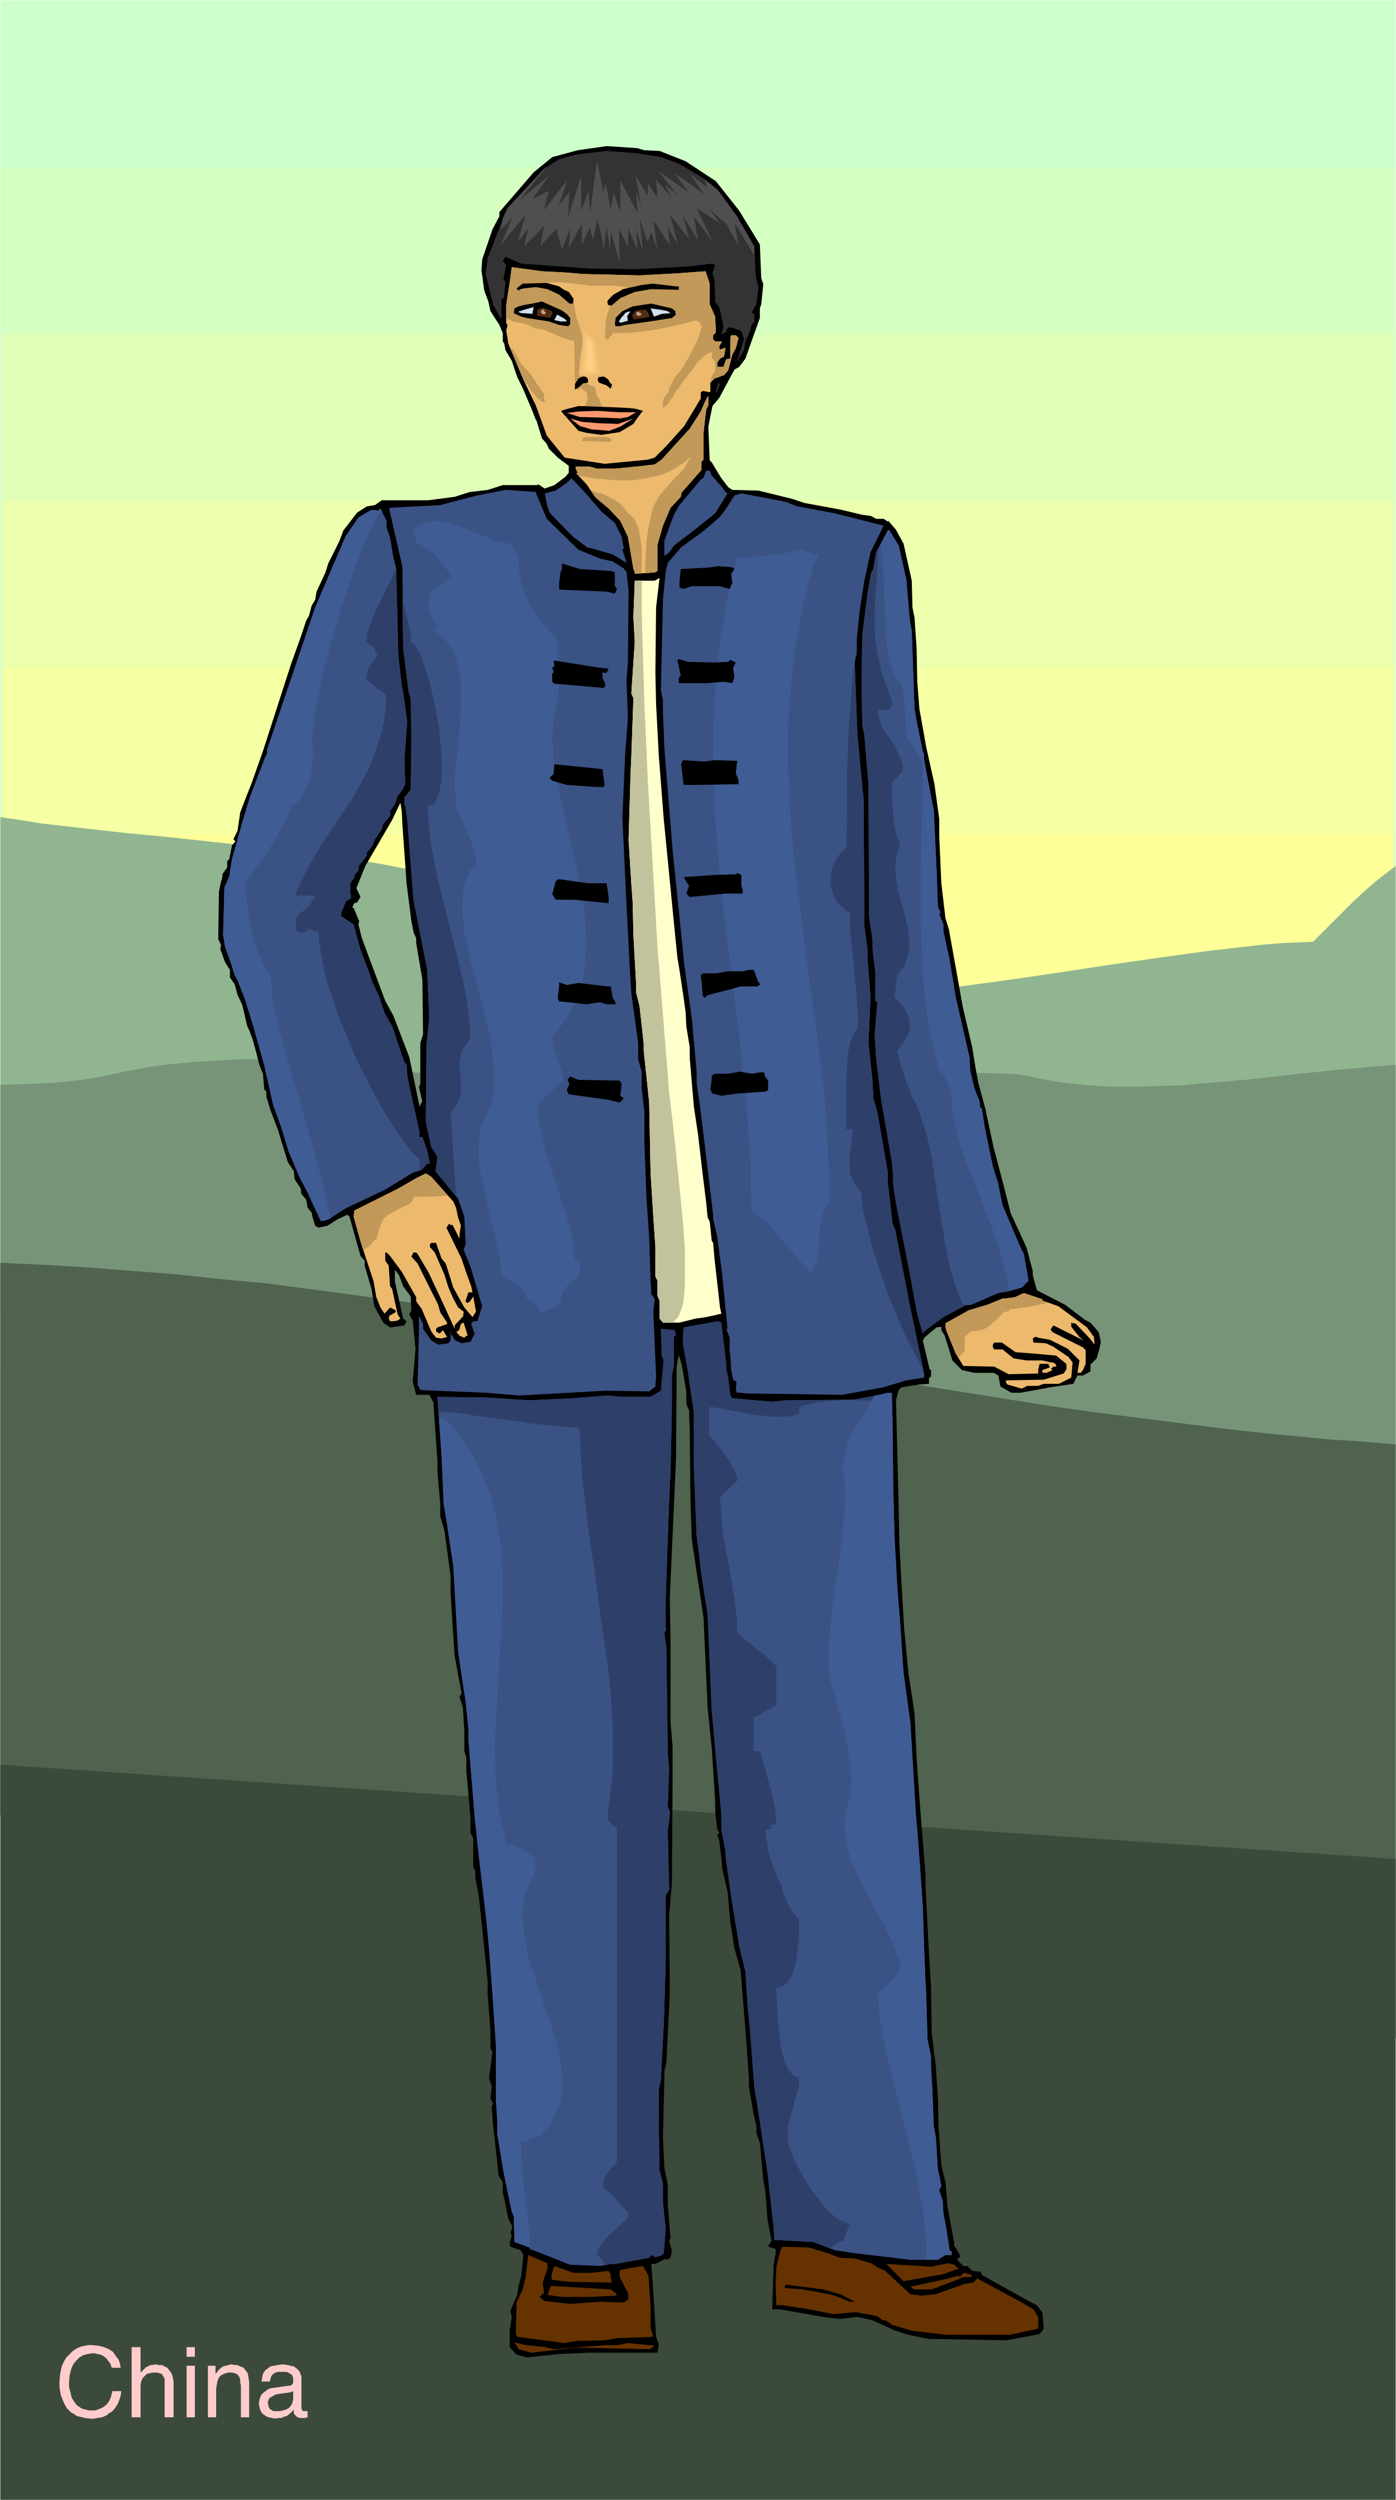 <?xml version="1.0" encoding="UTF-8" standalone="no"?>
<svg
   version="1.0"
   width="86.841mm"
   height="155.455mm"
   id="svg107"
   sodipodi:docname="Chinese Man.WMF"
   xmlns:inkscape="http://www.inkscape.org/namespaces/inkscape"
   xmlns:sodipodi="http://sodipodi.sourceforge.net/DTD/sodipodi-0.dtd"
   xmlns="http://www.w3.org/2000/svg"
   xmlns:svg="http://www.w3.org/2000/svg">
  <rect width="100%" height="100%" fill="#808080" stroke="none"/>
  <sodipodi:namedview
     id="namedview107"
     pagecolor="#ffffff"
     bordercolor="#000000"
     borderopacity="0.25"
     inkscape:showpageshadow="2"
     inkscape:pageopacity="0.0"
     inkscape:pagecheckerboard="0"
     inkscape:deskcolor="#d1d1d1"
     inkscape:document-units="mm" />
  <defs
     id="defs1">
    <pattern
       id="WMFhbasepattern"
       patternUnits="userSpaceOnUse"
       width="6"
       height="6"
       x="0"
       y="0" />
  </defs>
  <path
     style="fill:#ffffff;fill-opacity:1;fill-rule:evenodd;stroke:#ffffff;stroke-width:0.162px;stroke-linecap:round;stroke-linejoin:round;stroke-miterlimit:4;stroke-dasharray:none;stroke-opacity:1"
     d="M 0.081,0.081 V 587.465 H 328.138 V 0.081 v 0 z"
     id="path1" />
  <path
     style="fill:#ccffcc;fill-opacity:1;fill-rule:evenodd;stroke:none"
     d="M 0.081,0.081 H 328.138 V 587.465 H 0.081 Z"
     id="path2" />
  <path
     style="fill:#d6ffc2;fill-opacity:1;fill-rule:evenodd;stroke:none"
     d="M 0.242,39.347 H 327.976 V 584.717 H 0.242 Z"
     id="path3" />
  <path
     style="fill:#e0ffb8;fill-opacity:1;fill-rule:evenodd;stroke:none"
     d="M 0.404,78.452 H 327.814 V 581.97 H 0.404 Z"
     id="path4" />
  <path
     style="fill:#ebffad;fill-opacity:1;fill-rule:evenodd;stroke:none"
     d="M 0.566,117.558 H 327.814 V 579.385 H 0.566 Z"
     id="path5" />
  <path
     style="fill:#f5ffa3;fill-opacity:1;fill-rule:evenodd;stroke:none"
     d="M 0.727,156.824 H 327.653 V 576.799 H 0.727 Z"
     id="path6" />
  <path
     style="fill:#ffff99;fill-opacity:1;fill-rule:evenodd;stroke:none"
     d="M 0.727,196.091 H 327.491 V 574.214 H 0.727 Z"
     id="path7" />
  <path
     style="fill:#91b591;fill-opacity:1;fill-rule:evenodd;stroke:none"
     d="m 0.081,192.051 4.687,0.646 4.848,0.808 9.858,1.131 10.181,1.131 10.181,0.97 20.685,2.262 10.504,1.293 10.181,1.293 10.181,1.778 4.848,0.97 4.848,0.97 5.01,1.131 4.687,1.293 4.525,1.293 4.687,1.454 4.363,1.616 4.363,1.616 4.202,1.939 4.04,1.939 3.879,2.262 3.878,2.262 3.717,2.424 3.394,2.747 v 1.454 l 0.97,0.808 1.293,0.808 1.293,0.646 1.454,0.646 1.616,0.646 1.616,0.485 1.616,0.485 1.778,0.323 4.04,0.808 4.04,0.323 4.525,0.323 4.848,0.162 h 5.01 l 5.333,-0.162 5.333,-0.323 5.656,-0.323 5.656,-0.646 5.979,-0.485 11.959,-1.454 11.959,-1.616 12.12,-1.778 11.636,-1.778 11.312,-1.616 10.504,-1.454 9.696,-1.131 4.363,-0.485 4.202,-0.323 3.717,-0.162 3.394,-0.162 4.848,-4.848 4.687,-4.686 2.424,-2.262 2.424,-2.101 2.424,-1.939 2.586,-1.939 v 275.351 l -10.343,-1.131 -10.181,-1.454 -10.343,-1.454 -10.181,-1.454 -20.524,-3.393 -20.524,-3.555 -20.362,-3.717 -20.524,-3.878 -40.886,-7.756 -20.524,-3.878 -20.524,-3.878 -10.181,-1.778 -10.343,-1.778 -10.181,-1.778 -10.343,-1.616 -10.181,-1.454 -10.181,-1.616 -10.343,-1.293 -10.343,-1.293 -10.181,-1.293 -10.343,-0.97 -10.343,-0.97 -10.181,-0.97 z"
     id="path8" />
  <path
     style="fill:#789478;fill-opacity:1;fill-rule:evenodd;stroke:none"
     d="m 0.081,254.91 6.626,-0.162 6.464,-0.323 3.07,-0.323 2.909,-0.323 2.909,-0.485 2.747,-0.485 5.171,-1.131 2.586,-0.485 2.586,-0.485 5.171,-0.646 5.333,-0.485 5.333,-0.323 5.333,-0.323 h 5.171 l 5.495,0.323 5.333,0.162 5.333,0.485 5.333,0.323 5.333,0.646 10.827,1.293 10.827,1.293 10.827,1.454 5.333,0.646 5.333,0.646 5.495,0.485 5.333,0.485 5.333,0.323 5.333,0.323 5.333,0.162 h 5.333 l 5.333,-0.162 5.333,-0.323 5.171,-0.485 5.171,-0.808 5.333,-0.808 5.171,-1.131 4.525,-0.646 5.656,-0.485 6.303,-0.485 6.626,-0.323 6.787,-0.162 h 6.303 l 5.495,0.162 2.424,0.162 2.262,0.323 2.262,0.485 2.424,0.485 2.586,0.485 2.424,0.323 5.01,0.485 5.171,0.323 h 5.333 l 5.333,-0.162 5.495,-0.162 5.495,-0.485 11.151,-0.97 11.312,-1.293 11.312,-1.131 5.656,-0.485 5.656,-0.485 v 228.651 l -10.343,-1.131 -10.181,-1.454 -10.343,-1.454 -10.181,-1.454 -20.524,-3.393 -20.524,-3.555 -20.362,-3.717 -20.524,-3.878 -40.886,-7.756 -20.524,-3.878 -20.524,-3.878 -10.181,-1.778 -10.343,-1.778 -10.181,-1.778 -10.343,-1.616 -10.181,-1.454 -10.181,-1.616 -10.343,-1.293 -10.343,-1.293 -10.181,-1.293 -10.343,-0.97 -10.343,-0.97 -10.181,-0.97 z"
     id="path9" />
  <path
     style="fill:#4f634f;fill-opacity:1;fill-rule:evenodd;stroke:none"
     d="m 0.081,296.762 10.504,0.485 10.504,0.646 10.504,0.808 10.343,0.808 10.343,1.131 10.504,0.97 20.685,2.747 20.524,2.747 20.524,3.232 20.362,3.232 20.524,3.555 20.362,3.393 10.181,1.616 10.181,1.778 10.181,1.616 10.019,1.616 10.181,1.616 10.181,1.616 10.181,1.454 10.181,1.293 10.181,1.293 10.181,1.293 10.181,1.131 10.181,0.97 5.01,0.485 5.171,0.323 10.181,0.808 v 139.453 l -10.343,-1.131 -10.181,-1.454 -10.343,-1.454 -10.181,-1.454 -20.524,-3.393 -20.524,-3.555 -20.362,-3.717 -20.524,-3.878 -40.886,-7.756 -20.524,-3.878 -20.524,-3.878 -10.181,-1.778 -10.343,-1.778 -10.181,-1.778 -10.343,-1.616 -10.181,-1.454 -10.181,-1.616 -10.343,-1.293 -10.343,-1.293 -10.181,-1.293 -10.343,-0.97 -10.343,-0.97 -10.181,-0.97 z"
     id="path10" />
  <path
     style="fill:#3b4a3b;fill-opacity:1;fill-rule:evenodd;stroke:none"
     d="M 0.081,414.724 328.138,436.862 V 587.465 H 0.081 Z"
     id="path11" />
  <path
     style="fill:#000000;fill-opacity:1;fill-rule:evenodd;stroke:none"
     d="m 151.504,35.308 3.555,0.162 6.141,2.424 7.111,4.686 5.495,6.948 4.848,7.918 0.323,7.918 0.485,1.454 -0.485,4.686 -0.323,0.97 v 2.262 l -1.454,4.04 -1.939,5.494 -1.454,1.939 -1.131,0.646 -3.555,6.625 -1.616,1.939 -0.97,4.848 0.323,7.918 0.485,0.485 2.262,3.717 1.616,2.101 0.97,0.646 6.141,0.162 7.919,1.939 2.909,0.97 8.727,1.616 4.687,1.131 2.262,0.323 1.131,0.646 h 1.778 l 0.97,0.646 0.162,-0.162 1.778,2.101 1.778,3.232 1.939,8.726 0.162,6.302 0.485,2.424 0.485,7.11 0.162,7.918 0.485,6.302 1.616,9.049 1.939,8.726 1.131,8.241 v 4.201 l 0.485,10.827 0.97,8.241 0.808,2.585 1.939,10.827 1.293,7.272 2.262,9.695 0.808,5.009 0.646,3.393 1.616,5.979 1.939,9.049 2.424,9.211 1.616,6.302 3.717,8.08 1.454,5.494 v 0.97 l 0.97,3.555 6.626,3.393 4.687,3.555 1.293,0.646 1.939,2.262 0.485,2.262 -0.323,1.616 -0.646,2.262 -1.454,1.454 v 1.616 l -1.778,0.97 h -1.293 l -0.97,1.939 -5.333,0.808 -7.111,1.293 h -2.101 l -2.586,-1.454 -0.485,-2.585 -1.131,-0.646 h -4.525 l -2.909,-0.646 -2.262,-2.262 -1.778,-5.817 -0.808,-1.293 v -0.808 l -1.131,0.162 -2.909,2.424 v 0.162 l -0.323,0.485 1.616,6.787 0.323,0.162 v 1.454 l -0.485,0.485 v 1.293 l -2.262,0.162 -4.202,0.646 -0.646,0.646 -0.646,2.424 0.646,25.693 0.162,8.241 0.485,9.049 0.646,10.827 0.97,10.18 1.454,9.534 0.485,10.503 0.646,9.211 0.808,10.342 0.646,7.918 v 2.747 l 0.808,15.674 0.485,7.918 0.162,10.827 0.646,5.332 0.323,2.585 0.485,7.756 0.162,6.625 0.646,8.726 0.97,4.04 0.485,5.817 1.616,8.726 -0.162,0.162 1.454,2.424 v 0.646 h -0.323 l -0.323,0.485 1.454,1.454 h 0.97 l 1.131,1.131 1.131,0.162 h 0.808 l 0.323,0.808 11.312,6.302 1.616,0.808 1.293,1.778 0.323,3.717 -0.97,1.293 -7.757,1.454 -18.261,-0.323 -4.848,-0.97 -3.07,-0.97 -5.333,-2.424 -3.555,-0.808 -4.04,0.485 -3.07,-0.323 -11.151,-1.939 h -1.778 l 0.323,-10.503 0.485,-2.747 v -0.97 l -1.293,-0.323 -0.485,-0.323 0.808,-1.293 -0.97,-5.171 -0.485,-6.302 -0.485,-2.909 -0.808,-8.564 -0.808,-2.262 v -1.778 l -0.646,-2.585 -1.131,-6.625 v -1.939 l -0.646,-9.372 -1.293,-15.998 -1.454,-5.171 -0.97,-6.14 -0.646,-7.11 -1.293,-5.656 v -0.808 l -0.646,-5.494 -0.485,-1.454 0.485,-0.485 -0.485,-0.808 -0.485,-4.201 v -2.424 l -0.808,-12.443 -0.97,-9.534 -0.97,-21.168 -2.747,-18.26 -0.323,-9.695 -0.162,-15.836 -0.162,-4.848 -0.646,-1.616 v -2.909 l -1.131,-6.464 -0.646,-2.101 -0.485,2.585 -0.162,21.815 -1.454,32.48 0.162,11.311 v 18.098 l 0.485,5.817 v 8.241 l -0.162,23.754 -0.646,7.595 0.162,18.098 -0.808,16.482 -0.485,2.101 v 1.939 l -0.323,13.574 0.323,7.11 0.808,4.04 v 4.686 l 0.646,7.756 -0.323,0.646 0.646,2.424 -0.323,1.616 -0.97,0.485 -0.162,-0.323 -2.424,1.293 h -0.97 l 0.485,6.787 0.646,10.342 0.646,1.778 -0.323,1.939 h -15.999 l -7.272,0.323 -7.434,0.808 -2.424,-0.646 -1.616,-1.778 v -3.878 l 0.485,-3.07 -0.323,-1.616 1.616,-3.717 0.323,-2.101 0.646,-2.585 0.485,-4.686 -0.646,-1.131 -2.424,-0.808 -0.162,-0.808 0.485,-1.939 -0.323,-0.485 0.485,-1.454 -0.97,-1.939 -0.97,-4.848 -0.323,-1.131 v -2.585 l -0.97,-1.454 -0.485,-4.686 -0.808,-6.948 -0.162,-2.262 -0.162,-1.939 v -0.646 l 0.323,-0.485 -0.646,-1.293 0.323,-2.747 -0.646,-1.939 0.808,-6.302 -0.485,-0.646 v -4.363 l -0.646,-8.241 v -3.232 l -0.808,-7.918 -1.293,-12.281 -0.808,-4.201 v -1.616 l -0.485,-0.808 v -6.787 l -0.646,-1.293 v -3.232 l -0.646,-7.756 -0.323,-3.555 v -3.07 l -0.485,-1.616 v -4.848 l -0.323,-5.333 -0.808,-2.585 0.485,-0.808 -1.616,-8.726 -0.485,-7.11 -0.485,-7.918 v -3.878 l -1.454,-10.665 -0.97,-3.232 v -2.909 l -0.646,-7.595 v -2.262 l -0.97,-14.058 -0.97,-1.778 h -3.07 l -0.808,-3.07 0.646,-7.756 -0.646,-6.625 -0.808,-1.454 0.485,-0.97 -0.162,-3.232 -1.778,-2.424 -0.97,-2.585 -0.97,-1.293 v 2.747 l 1.939,8.726 0.808,0.646 -0.485,0.97 -3.394,0.485 -1.616,-1.131 -2.101,-3.878 -0.646,-4.04 -1.616,-5.494 v -1.131 l -0.97,-1.131 -2.586,-9.211 -0.485,-0.485 -2.424,1.131 -2.262,1.454 -2.101,0.485 -0.808,-0.485 -0.646,-2.101 -0.162,-0.97 -0.97,-1.131 -0.323,-1.939 -1.131,-1.293 -0.162,-1.293 -1.454,-2.262 -0.162,-1.778 -1.454,-2.262 -2.262,-7.433 -1.778,-4.686 -0.97,-3.232 v -1.131 l -0.485,-0.485 -0.323,-3.717 -0.808,-1.939 -0.808,-3.232 -0.808,-2.909 -0.646,-1.778 -0.646,-1.454 -1.131,-4.848 -1.131,-2.424 -0.646,-2.424 -1.131,-1.616 v -1.778 l -1.131,-1.778 -1.131,-3.07 0.162,-0.97 -0.646,-1.454 0.162,-11.15 0.485,-2.262 0.323,-1.131 v -0.646 l 1.131,-1.616 v -1.454 l 0.485,-0.485 0.646,-3.232 0.808,-0.97 -0.485,-0.485 0.97,-1.939 0.646,-4.363 1.616,-4.201 0.97,-2.424 2.747,-7.756 6.626,-20.522 2.262,-6.302 1.293,-3.878 0.646,-1.131 0.646,-2.424 0.808,-1.293 0.323,-1.939 2.101,-4.525 0.646,-2.101 2.586,-5.171 0.97,-2.585 1.131,-1.454 2.101,-2.747 2.262,-1.454 1.939,-0.323 1.616,-1.131 h 10.989 l 6.141,-0.808 3.555,-1.131 4.202,-0.485 3.555,-1.131 h 8.08 l 0.323,-0.162 1.454,0.97 2.262,-0.808 2.586,-1.939 0.808,-0.97 v -1.616 l -2.586,-1.939 -2.101,-2.101 -0.485,-1.131 -1.131,-1.293 -0.646,-2.101 -0.646,-2.101 -0.162,-0.162 -0.808,-2.101 -2.262,-5.333 -1.293,-2.585 -1.293,-3.878 -1.454,-2.424 -0.323,-1.616 -0.323,-0.485 v -1.939 l -0.808,-1.939 -2.101,-3.232 -0.485,-2.262 -0.97,-2.585 -0.646,-4.686 0.162,-2.585 2.424,-7.11 1.616,-3.07 v -0.97 l 8.08,-9.372 4.363,-3.555 5.979,-1.616 6.787,-0.97 7.272,0.485 z m -56.885,158.682 -0.162,-3.393 -0.323,-1.939 -1.939,4.04 -6.303,10.827 -2.101,5.171 0.97,2.101 -0.808,1.293 -0.646,0.162 -0.485,0.97 0.323,0.162 1.293,3.07 -0.162,0.808 0.808,3.232 5.495,14.705 1.939,3.555 3.717,9.695 2.424,11.635 0.485,-1.131 h 0.162 l -0.808,-3.555 0.323,-0.646 v -9.695 l 0.646,-1.939 -0.162,-12.927 -1.454,-8.564 v -1.131 l -0.646,-1.454 -0.485,-2.585 -1.131,-8.888 z"
     id="path12" />
  <path
     style="fill:#333333;fill-opacity:1;fill-rule:evenodd;stroke:none"
     d="m 155.544,36.924 4.202,1.616 5.979,3.555 3.07,2.585 4.363,5.979 4.202,7.272 0.323,6.948 0.646,2.585 -0.485,4.04 -1.131,1.939 0.646,0.485 v 1.616 l -0.646,0.808 -0.323,1.293 -1.131,2.585 -0.323,1.939 -1.778,3.07 1.778,-5.494 -0.646,-1.939 -2.101,-0.808 h -0.97 l -0.485,0.485 v 0.162 l 0.323,0.162 -1.454,0.808 0.485,-1.939 -0.97,-4.525 -0.97,-1.131 -0.162,-5.171 -0.485,-1.616 0.646,-1.939 -0.808,-0.323 -5.333,0.646 -12.444,0.646 -11.151,-0.162 -15.837,-1.131 -3.717,-1.616 -0.646,0.97 0.808,0.97 -0.646,3.393 0.485,0.485 -0.323,3.07 v 0.646 l -0.646,0.485 v 4.686 l -1.939,-3.393 -1.778,-7.272 0.485,-3.717 3.555,-9.211 1.131,-2.585 8.565,-9.211 3.555,-2.262 4.04,-1.131 7.272,-0.808 6.464,0.485 z"
     id="path13" />
  <path
     style="fill:#edba6d;fill-opacity:1;fill-rule:evenodd;stroke:none"
     d="m 133.404,64.071 3.717,0.323 13.252,0.323 8.888,-0.485 6.626,-0.485 0.97,2.909 v 4.848 l 1.293,2.909 0.162,3.717 -0.646,0.646 v 0.97 l 0.485,0.485 h 1.616 l -0.646,1.131 v 0.485 l 0.162,0.323 1.293,-0.485 -0.323,2.101 -0.97,0.485 -0.646,0.97 v 0.97 h 1.454 l 0.646,-1.778 0.97,-0.162 v -4.525 l 0.162,-0.97 h 1.131 l 0.646,0.646 -0.646,2.424 -0.808,1.454 -0.97,3.717 -0.97,1.131 -2.262,0.808 -0.97,0.97 v 2.101 l -0.162,0.162 -1.616,-0.323 -0.485,0.323 v 1.454 l -3.878,6.464 -4.202,4.686 -2.747,2.747 -1.616,0.485 -10.181,0.97 -9.373,-1.454 -4.202,-5.171 -2.586,-7.11 -2.747,-5.656 -3.717,-8.888 -0.485,-3.07 0.323,-1.293 -0.323,-0.323 v -4.363 l 0.97,-6.302 0.323,-2.585 7.111,0.97 z"
     id="path14" />
  <path
     style="fill:#c29959;fill-opacity:1;fill-rule:evenodd;stroke:none"
     d="m 119.345,75.059 h 0.646 l 0.323,0.323 v 0.162 l 1.131,0.162 1.778,0.323 1.616,0.646 0.646,0.323 0.323,0.162 1.293,0.162 1.131,0.323 1.131,0.485 1.131,0.485 1.131,0.485 1.131,0.485 1.131,0.323 0.97,0.162 0.162,0.162 0.162,11.311 h 1.131 v -0.323 h 0.485 v 0.323 h 0.323 l 0.323,0.323 0.323,0.162 0.162,0.162 0.162,1.131 v 0.646 l -0.162,0.646 h -0.162 v 0.485 l -0.646,0.646 v 0.162 h 4.525 v -0.485 h -0.162 l -0.162,-0.323 -0.162,-0.485 -0.162,-0.808 -0.323,-0.323 -0.162,-0.162 -0.323,-0.808 -0.162,-0.97 -0.162,-0.646 -0.97,-0.323 -0.97,-0.485 -0.808,-0.646 -0.323,-0.323 -0.162,-0.485 -0.323,-0.485 v -0.646 -1.293 -1.293 l 0.162,-1.293 0.323,-1.454 0.162,-1.293 v -1.454 l -0.162,-1.131 -0.646,-1.939 -0.646,-1.778 -0.323,-1.939 -0.162,-1.131 -0.162,-0.97 -3.394,-2.585 -1.616,-0.162 -1.454,-0.162 -1.616,-0.323 -1.454,-0.162 0.646,-0.162 0.646,-0.162 1.454,-0.323 1.778,-0.162 h 1.616 l 1.778,0.162 1.778,0.162 2.747,0.323 0.808,0.162 h 1.293 3.07 1.616 l 1.293,0.162 1.131,0.162 0.485,0.162 0.323,0.162 v 0.162 h -0.323 l -0.162,0.323 -0.323,0.485 -1.293,0.808 -1.293,0.97 -0.485,0.485 -0.323,0.323 -0.323,1.131 -0.323,0.97 -0.323,0.97 -0.162,0.97 -0.162,2.101 v 2.101 l 0.162,0.162 0.808,-0.162 V 79.26 l 0.323,-0.323 0.323,-0.162 0.162,-0.323 0.162,-0.162 h 2.424 l 2.424,-0.162 2.586,-0.323 2.424,-0.323 2.424,-0.485 2.262,-0.485 4.687,-1.131 h 0.323 l 0.485,0.162 0.323,0.485 0.323,0.485 v 0.646 l -0.323,0.808 -0.162,0.808 -0.646,1.616 -0.97,1.778 -0.808,1.616 -1.131,1.939 -0.485,0.808 -0.485,0.646 -1.293,1.616 -0.485,0.97 -0.485,0.808 -0.323,0.808 -0.162,0.808 -0.162,0.162 -0.485,0.646 -0.323,0.323 -0.162,0.162 v 0.646 h -0.162 v 1.616 h 0.162 l 0.323,-0.162 0.162,-0.323 h 0.162 l 0.323,-0.162 v -0.162 l 0.162,-0.162 0.162,-0.162 v -0.323 l 0.323,-0.323 0.485,-0.485 0.323,-0.646 0.162,-0.485 0.808,-0.97 0.97,-1.454 2.424,-3.07 1.131,-1.616 1.293,-1.293 0.646,-0.485 0.485,-0.323 0.646,-0.323 h 0.485 l -0.162,1.293 0.323,0.323 0.323,0.485 0.162,0.323 v 0.323 0.646 0.97 l -0.485,0.646 -0.323,0.646 -0.162,0.646 v 0.646 l 0.808,-0.808 2.262,-0.808 0.97,-1.131 0.97,-3.717 0.808,-1.454 0.646,-2.424 -0.646,-0.646 h -1.131 l -0.162,0.97 v 4.525 l -0.97,0.162 -0.646,1.778 h -1.454 v -0.97 l 0.646,-0.97 0.97,-0.485 0.323,-2.101 -1.293,0.485 -0.162,-0.323 v -0.485 l 0.646,-1.131 h -1.616 l -0.485,-0.485 v -0.97 l 0.646,-0.646 -0.162,-3.717 -1.293,-2.909 v -4.848 l -0.97,-2.909 -6.626,0.485 -8.888,0.485 -13.252,-0.323 -3.717,-0.323 -5.979,-0.323 -7.111,-0.97 -0.323,2.585 -0.97,6.302 v 3.07 h 0.162 l 0.162,0.162 z m 4.202,15.19 -0.323,-0.646 -3.394,-8.08 0.808,0.646 0.485,0.808 0.97,1.778 0.323,0.485 0.485,0.646 1.616,1.778 1.293,1.778 0.323,0.646 0.162,0.323 0.162,0.162 0.323,0.162 0.323,0.808 0.485,0.646 0.162,0.162 0.162,0.162 v 1.131 0.162 0.162 h 0.162 v 0.485 h -0.646 v -0.162 h -0.323 v -0.162 -0.162 l -0.323,-0.162 h -0.323 l -0.162,-0.323 -0.485,-0.646 -0.485,-0.485 -0.162,-0.323 h -0.323 l -0.162,-0.485 -0.162,-0.323 -0.323,-0.485 -0.162,-0.485 z"
     id="path15" />
  <path
     style="fill:#000000;fill-opacity:1;fill-rule:evenodd;stroke:none"
     d="m 132.596,68.111 1.131,0.485 1.131,1.616 -0.162,1.131 h -0.808 l -2.424,-2.101 -2.747,-1.293 -2.747,-0.485 -2.909,0.323 -0.646,0.162 -0.485,0.323 -0.485,-0.485 1.454,-1.131 5.656,-0.162 2.909,0.808 z"
     id="path16" />
  <path
     style="fill:#000000;fill-opacity:1;fill-rule:evenodd;stroke:none"
     d="m 159.584,67.303 v 0.808 l -6.464,-0.162 -3.879,0.646 -3.394,1.454 -2.101,1.778 -0.808,-0.162 -0.162,-0.808 0.323,-0.485 1.131,-1.131 2.262,-1.293 4.363,-0.97 2.586,-0.323 5.495,0.646 z"
     id="path17" />
  <path
     style="fill:#000000;fill-opacity:1;fill-rule:evenodd;stroke:none"
     d="m 133.404,73.928 0.646,0.808 v 1.454 l -0.485,0.485 -2.101,-0.323 -2.424,-0.808 -3.07,-0.485 -2.101,-0.323 -1.293,-0.323 -1.778,-0.808 0.162,-1.131 0.97,-0.485 1.293,-0.323 1.939,-0.323 2.262,-0.485 4.687,2.101 z"
     id="path18" />
  <path
     style="fill:#000000;fill-opacity:1;fill-rule:evenodd;stroke:none"
     d="m 158.776,73.605 0.162,0.323 -0.97,0.808 -5.171,0.808 -5.818,0.808 -1.454,0.323 h -0.808 l -0.162,-0.808 0.162,-0.646 v -0.485 l 1.616,-1.616 2.424,-1.131 4.363,-0.646 4.848,1.131 0.808,0.646 z"
     id="path19" />
  <path
     style="fill:#d1e0ed;fill-opacity:1;fill-rule:evenodd;stroke:none"
     d="m 122.577,73.605 -0.808,-0.323 1.454,-0.485 2.262,-0.646 -0.323,1.616 -1.939,-0.162 z"
     id="path20" />
  <path
     style="fill:#522c10;fill-opacity:1;fill-rule:evenodd;stroke:none"
     d="m 129.849,73.766 -0.485,0.97 -1.778,-0.323 -1.293,-0.162 v -1.454 l 1.131,-0.485 2.101,0.646 0.323,0.323 z"
     id="path21" />
  <path
     style="fill:#d1e0ed;fill-opacity:1;fill-rule:evenodd;stroke:none"
     d="m 157.645,73.605 -2.101,0.162 -1.778,0.646 -0.808,-1.939 2.424,0.323 1.616,0.323 z"
     id="path22" />
  <path
     style="fill:#522c10;fill-opacity:1;fill-rule:evenodd;stroke:none"
     d="m 151.343,72.797 h 0.646 l 0.808,1.616 -1.293,0.323 -2.586,0.323 -0.323,-0.97 0.646,-0.97 1.293,-0.323 h 0.323 z"
     id="path23" />
  <path
     style="fill:#d1e0ed;fill-opacity:1;fill-rule:evenodd;stroke:none"
     d="m 147.626,75.382 -1.778,0.485 -0.323,-0.323 0.485,-0.808 1.131,-1.293 1.131,-0.323 -0.808,1.131 z"
     id="path24" />
  <path
     style="fill:#d1e0ed;fill-opacity:1;fill-rule:evenodd;stroke:none"
     d="m 133.243,75.382 -0.162,0.162 h -1.293 l -1.454,-0.323 0.646,-1.293 1.454,0.808 0.485,0.323 z"
     id="path25" />
  <path
     style="fill:#000000;fill-opacity:1;fill-rule:evenodd;stroke:none"
     d="m 143.424,89.925 0.485,0.485 -0.323,0.97 -0.97,-0.808 -1.778,-0.646 -0.323,-0.646 0.162,-0.646 1.293,-0.162 0.97,0.646 z"
     id="path26" />
  <path
     style="fill:#000000;fill-opacity:1;fill-rule:evenodd;stroke:none"
     d="m 138.253,89.118 v 0.808 l -1.131,0.162 -1.131,0.97 -0.808,0.485 v -1.293 l 0.808,-1.293 0.97,-0.485 h 0.808 z"
     id="path27" />
  <path
     style="fill:#333333;fill-opacity:1;fill-rule:evenodd;stroke:none"
     d="m 168.634,92.026 -0.323,0.162 0.485,-2.101 h 0.485 z"
     id="path28" />
  <path
     style="fill:#edba6d;fill-opacity:1;fill-rule:evenodd;stroke:none"
     d="m 166.048,96.228 -0.323,2.585 -0.323,3.07 v 6.14 l -0.485,0.485 v 1.939 l -4.687,5.332 -0.162,0.97 -2.424,2.585 -1.778,4.201 -1.293,4.525 v 6.14 l -0.646,0.323 -4.687,0.323 v -0.323 l -0.323,-0.808 -1.293,-7.595 -1.778,-3.717 -2.747,-2.909 -3.07,-2.585 -2.101,-3.07 -2.424,-2.585 0.323,-0.162 -0.485,-0.97 v -0.485 h 3.232 l 1.778,0.485 h 4.363 l 6.464,-0.646 2.747,-0.323 1.616,-1.131 6.626,-7.272 2.586,-4.04 0.97,-2.262 0.808,-1.454 v 2.262 z"
     id="path29" />
  <path
     style="fill:#000000;fill-opacity:1;fill-rule:evenodd;stroke:none"
     d="m 149.403,96.066 0.646,0.162 1.131,0.323 -0.808,0.97 -0.808,1.131 -0.646,0.97 -3.232,1.939 -4.363,0.646 -3.394,-0.485 -1.939,-0.485 -3.879,-4.363 -0.162,-0.323 0.97,-0.323 3.07,-0.808 9.05,0.323 3.07,0.162 z"
     id="path30" />
  <path
     style="fill:#fa996e;fill-opacity:1;fill-rule:evenodd;stroke:none"
     d="m 149.565,96.874 -1.939,1.131 -1.778,0.323 -3.555,-0.162 -5.979,-0.162 -3.07,-0.97 2.747,-0.323 4.363,-0.162 5.171,0.323 z"
     id="path31" />
  <path
     style="fill:#fa996e;fill-opacity:1;fill-rule:evenodd;stroke:none"
     d="m 145.848,100.267 -2.586,0.97 -4.202,-0.323 -2.747,-0.808 -2.262,-1.778 2.747,0.808 4.04,0.323 4.525,0.162 3.555,-1.293 z"
     id="path32" />
  <path
     style="fill:#3b5285;fill-opacity:1;fill-rule:evenodd;stroke:none"
     d="m 167.341,111.74 2.424,2.747 0.808,1.131 0.485,0.323 -2.909,4.686 -4.848,3.878 -4.848,3.717 -1.131,1.616 -0.646,0.485 v 0.162 h -0.485 v -3.393 l 2.262,-6.14 1.293,-2.262 5.01,-5.979 0.646,-0.485 0.646,-1.616 h 0.808 z"
     id="path33" />
  <path
     style="fill:#3b5285;fill-opacity:1;fill-rule:evenodd;stroke:none"
     d="m 141.485,120.305 3.07,2.585 1.616,3.232 0.485,2.747 -0.323,0.323 0.646,1.939 0.323,1.131 -3.232,-1.939 -5.495,-1.616 -0.162,0.162 -3.717,-2.747 -5.495,-5.656 -0.485,-1.454 -0.646,-3.07 2.586,-0.646 2.747,-1.939 0.97,-0.97 3.07,3.232 z"
     id="path34" />
  <path
     style="fill:#3b5285;fill-opacity:1;fill-rule:evenodd;stroke:none"
     d="m 125.971,115.78 2.586,6.14 7.434,7.272 5.171,2.101 2.909,0.646 2.747,1.778 v 0.162 l 0.485,0.485 0.485,4.525 -0.162,16.805 -0.323,4.201 0.323,8.888 -0.646,8.403 -0.646,15.028 0.97,20.522 0.808,15.513 0.323,5.171 1.616,11.796 v 3.717 l 0.808,2.909 v 3.878 l 0.646,5.656 v 6.948 l 0.485,13.25 0.646,9.211 0.323,10.342 0.162,2.424 v 0.646 l 0.323,0.323 0.485,0.808 -0.323,2.909 0.646,15.028 -0.162,2.585 -1.454,1.131 -10.343,-0.162 -20.201,1.131 -7.757,-0.646 -11.959,-0.485 -3.555,-0.162 -0.646,-1.293 0.323,-11.635 v -4.525 l 0.97,1.939 v 1.131 l 1.939,2.747 1.616,0.97 2.424,-0.323 0.485,-0.646 v -1.939 l -0.323,-0.162 1.454,2.101 1.454,0.646 2.101,-0.323 0.97,-1.939 -0.808,-2.262 0.485,-0.646 h 0.97 l 1.131,-3.555 -2.747,-9.211 -1.616,-4.04 0.485,-1.293 -0.323,-6.464 -1.454,-4.201 -5.333,-6.464 0.485,-3.393 -1.454,-2.262 -1.293,-5.979 0.162,-18.26 0.646,-5.979 -0.485,-11.473 -3.232,-16.482 -1.454,-18.745 -0.485,-3.393 h -0.162 v -1.939 l 0.97,-1.131 0.485,-0.646 0.162,-12.604 -0.162,-8.726 -0.485,-1.616 -1.293,-10.342 -0.162,-19.068 -3.07,-13.412 v -0.485 l 11.959,-0.646 8.727,-2.262 6.626,-1.293 7.272,0.485 z"
     id="path35" />
  <path
     style="fill:#405c94;fill-opacity:1;fill-rule:evenodd;stroke:none"
     d="m 100.599,147.613 1.293,0.646 1.131,0.646 0.97,0.646 0.808,0.97 0.808,0.97 0.646,0.97 0.485,1.131 0.485,1.131 0.323,1.293 0.323,1.293 0.323,1.454 0.162,1.293 v 2.909 3.232 l -0.162,3.07 -0.162,3.07 -0.646,6.14 -0.323,2.909 -0.162,2.585 0.162,2.585 0.162,2.101 0.323,1.778 0.808,1.616 1.454,3.555 0.808,1.778 0.646,1.939 0.485,1.939 0.162,0.97 v 0.97 l -1.293,1.293 -0.485,0.808 -0.162,0.323 v 0.162 l -0.485,1.454 -0.485,1.616 -0.162,1.454 -0.162,1.778 v 1.616 l 0.162,1.778 0.162,1.778 0.162,1.778 0.808,3.717 0.808,3.717 2.101,7.918 0.97,3.878 0.97,3.878 0.808,3.878 0.162,1.939 0.162,1.939 0.162,1.778 v 1.778 1.778 l -0.162,1.778 -0.323,1.616 -0.485,1.616 -0.646,1.616 -0.646,1.454 -0.485,0.808 -0.323,0.97 -0.162,0.97 -0.162,0.97 -0.162,2.101 v 2.101 l 0.162,2.424 0.323,2.424 0.485,2.424 0.646,2.585 1.131,5.009 1.293,5.009 0.485,2.262 0.485,2.262 0.162,2.101 0.162,1.939 0.646,0.485 0.808,0.485 1.939,1.131 0.97,0.646 0.808,0.808 0.323,0.323 0.162,0.485 0.162,0.485 v 0.485 l 1.131,0.646 1.131,0.97 0.808,0.97 0.162,0.323 0.162,0.323 h 0.485 l 0.646,-0.162 1.454,-0.485 1.293,-0.646 0.808,-0.646 v -1.293 l 0.323,-1.131 0.646,-0.808 0.485,-0.808 0.808,-0.646 0.808,-0.646 0.646,-0.646 0.808,-0.646 v -3.232 l -1.293,-0.646 v -1.939 l -0.323,-2.101 -0.485,-2.101 -0.485,-2.101 -1.454,-4.525 -1.454,-4.686 -1.616,-4.848 -0.808,-2.424 -0.646,-2.424 -0.485,-2.424 -0.485,-2.262 -0.323,-2.262 v -2.262 l 1.454,-1.454 1.454,-1.293 1.454,-1.293 1.616,-1.293 -0.162,-1.293 -0.323,-1.293 -0.97,-2.747 -0.323,-1.293 -0.485,-1.293 -0.323,-1.454 v -1.293 l 0.808,-0.808 0.808,-0.97 1.616,-2.262 1.293,-2.101 0.97,-2.101 0.97,-2.424 0.646,-2.262 0.485,-2.585 0.162,-2.424 0.162,-2.585 v -2.585 l -0.162,-2.585 -0.162,-2.585 -0.323,-2.585 -0.485,-2.747 -0.97,-5.494 -1.293,-5.333 -1.293,-5.494 -1.131,-5.171 -0.485,-2.585 -0.485,-2.585 -0.485,-2.585 -0.323,-2.424 -0.162,-2.424 -0.162,-2.262 0.162,-2.262 0.162,-2.262 0.323,-2.101 0.485,-1.939 0.323,-1.454 v -1.778 -3.878 l -0.162,-4.04 -0.162,-3.555 -1.939,-2.101 -1.939,-2.262 -1.616,-2.262 -0.646,-0.97 -0.646,-1.293 -0.485,-1.131 -0.485,-1.293 -0.485,-1.293 -0.323,-1.293 -0.323,-1.293 -0.162,-1.454 v -1.616 l -0.162,-1.454 -0.485,-0.646 -0.485,-0.808 -0.485,-0.646 -0.485,-0.646 -1.131,-0.162 -1.293,-0.162 -1.293,-0.485 -1.454,-0.646 -3.07,-1.131 -3.07,-1.293 -1.454,-0.485 -1.616,-0.485 -1.454,-0.323 -1.454,-0.162 -1.454,0.162 -1.293,0.323 -0.646,0.323 -0.646,0.323 -0.646,0.323 -0.485,0.646 v 0.808 l 0.323,0.808 0.162,0.808 0.162,0.808 h 0.485 l 0.323,0.162 1.293,0.808 1.293,0.97 1.293,1.293 1.131,1.454 1.131,1.293 0.808,1.131 v 0.485 l 0.162,0.485 h -0.323 l -0.646,0.485 -1.454,1.131 -1.293,1.131 -0.646,0.323 -0.323,0.162 v 0.97 l -0.323,0.97 -0.162,0.97 -0.162,0.97 0.162,0.485 0.162,0.485 0.323,0.646 v 0.485 h 0.323 l 0.162,0.323 0.485,0.808 0.323,0.808 v 0.646 l -0.646,0.646 h -0.646 z"
     id="path36" />
  <path
     style="fill:#3b5285;fill-opacity:1;fill-rule:evenodd;stroke:none"
     d="m 187.542,119.012 8.727,1.616 11.474,2.909 -3.07,6.302 -1.454,6.625 -1.131,7.272 -0.323,3.393 -0.323,3.07 v 3.393 l -0.485,1.939 0.646,17.129 0.808,8.726 0.646,6.625 0.162,29.41 0.808,6.302 v 2.262 l 0.646,8.403 -0.485,10.665 0.97,9.049 0.162,3.878 0.97,3.393 2.424,13.897 v 2.262 l 1.131,10.019 0.646,1.454 3.394,17.613 3.394,16.321 v 0.808 l -4.202,0.646 -5.333,1.616 -9.696,1.778 -22.625,-0.323 -1.293,-0.162 h -0.808 l -0.323,-0.485 0.162,-2.101 -0.808,-0.485 -0.485,-2.585 v -1.131 l -0.323,-3.393 v -2.747 l -0.808,-2.101 h 0.323 l -1.293,-12.927 -1.131,-8.726 -0.97,-4.201 v -0.97 l -1.293,-10.827 -1.778,-14.543 -0.808,-5.494 v -2.747 l -1.131,-12.443 -1.778,-12.766 -1.939,-19.068 -0.808,-7.756 -1.939,-24.077 -0.323,-8.403 v -2.747 l -0.485,-2.424 0.162,-7.272 0.323,-14.058 0.646,-6.464 0.485,-2.101 3.232,-3.717 4.687,-3.393 1.616,-1.293 2.747,-2.424 1.454,-1.939 1.939,-3.07 1.616,-0.485 10.181,1.939 z"
     id="path37" />
  <path
     style="fill:#405c94;fill-opacity:1;fill-rule:evenodd;stroke:none"
     d="m 173.321,131.131 -1.293,4.848 -1.131,5.009 -0.808,5.009 -0.808,4.848 -0.485,5.009 -0.485,4.848 -0.323,4.848 -0.323,4.848 v 4.848 4.686 l 0.162,4.848 0.162,4.848 0.646,9.372 0.97,9.534 0.97,9.372 1.293,9.534 1.131,9.372 1.131,9.534 0.97,9.372 0.485,4.848 0.323,4.686 0.323,4.848 0.323,4.848 v 4.686 l 0.162,4.848 0.808,0.646 0.808,0.646 1.939,1.616 1.778,1.939 1.778,1.939 3.555,4.201 1.616,1.939 1.454,1.616 0.646,-0.808 0.485,-0.808 0.485,-0.97 0.162,-0.97 0.162,-1.131 0.162,-0.97 v -2.262 l 0.162,-2.262 0.162,-1.293 0.162,-0.97 0.323,-1.131 0.323,-0.97 0.646,-1.131 0.808,-0.808 v -4.686 l -0.323,-4.686 -0.485,-9.372 -0.808,-9.372 -1.131,-9.211 -2.586,-18.421 -1.131,-9.211 -1.131,-9.372 -1.131,-9.211 -0.323,-4.525 -0.323,-4.686 -0.162,-4.686 -0.323,-4.686 v -4.686 -4.686 l 0.323,-4.686 0.323,-4.686 0.485,-4.686 0.485,-4.686 0.97,-4.848 0.808,-4.848 1.131,-4.848 1.454,-4.686 v -0.323 l 0.162,-0.323 0.485,-0.646 0.323,-0.808 0.162,-0.323 0.162,-0.162 -0.646,-0.162 -0.485,-0.162 -1.131,-0.323 -1.293,-0.485 -0.646,-0.162 h -0.485 l -1.293,0.323 -1.778,0.485 -2.101,0.323 -2.101,0.162 -4.202,0.485 z"
     id="path38" />
  <path
     style="fill:#3b5285;fill-opacity:1;fill-rule:evenodd;stroke:none"
     d="m 90.902,124.021 0.808,2.262 0.808,4.848 0.646,2.585 0.485,20.36 0.808,6.948 0.323,1.616 0.97,6.948 -0.646,8.726 0.162,5.979 -0.646,1.293 -1.131,1.454 -0.646,1.939 -1.131,1.616 v 1.131 l -1.616,1.939 -0.323,1.131 -1.616,2.424 -0.646,1.616 -1.293,1.616 v 0.646 l -1.778,2.262 -0.162,1.131 v 0.162 l -0.97,0.97 0.162,0.323 -1.131,1.616 v 2.585 h 0.162 v 0.97 l -1.131,0.646 -1.131,2.747 v 0.808 l 2.909,1.939 1.616,5.979 2.101,5.494 0.485,1.616 0.162,0.323 1.778,3.878 1.131,3.555 1.778,3.07 2.909,8.564 0.485,0.323 0.162,2.747 0.323,1.616 2.586,11.796 -0.162,0.97 h 0.323 0.485 l 1.131,3.232 0.646,3.07 h -0.646 l -1.293,1.454 -2.101,0.646 -6.626,4.04 -9.211,4.363 -4.04,2.585 -1.131,0.323 h -0.646 l -3.07,-6.625 -1.939,-3.717 -2.586,-6.14 -1.778,-5.817 -1.778,-4.848 -2.101,-9.372 -2.586,-9.211 -1.939,-6.302 -1.778,-4.525 -0.646,-1.131 -1.131,-3.555 -1.131,-3.07 -0.485,-2.909 0.323,-11.15 1.131,-2.585 0.646,-4.04 2.586,-9.211 1.616,-5.333 3.717,-9.695 0.323,-0.485 v -0.97 l 3.879,-11.473 7.434,-21.976 7.111,-16.644 3.07,-4.525 3.07,-1.778 1.616,0.162 0.485,-0.485 1.454,2.909 z"
     id="path39" />
  <path
     style="fill:#3b5285;fill-opacity:1;fill-rule:evenodd;stroke:none"
     d="m 213.075,136.141 0.808,9.372 0.485,2.747 0.646,18.26 0.485,2.909 1.454,7.11 0.323,0.808 v 1.293 l 2.262,11.796 0.646,13.574 0.323,9.049 0.646,1.454 -0.323,0.323 0.97,2.424 v 1.616 l 1.454,6.625 1.454,8.888 3.232,14.058 0.162,3.07 0.97,4.201 1.293,3.232 v 1.131 l 0.485,0.485 0.646,4.201 1.939,9.372 1.131,3.555 1.131,5.494 4.04,9.534 0.97,1.939 0.646,3.717 0.485,2.585 -1.616,1.616 -3.394,0.97 -2.101,0.323 -6.303,2.747 -1.616,0.162 -5.01,2.747 -4.202,3.07 -0.646,0.808 -1.293,-4.525 -1.616,-8.888 -3.394,-17.29 -0.646,-4.363 v -1.778 l -0.323,-3.555 -2.586,-15.028 -1.131,-9.534 -0.323,-5.333 0.646,-7.595 -0.485,-0.323 v -6.625 l -0.646,-5.494 v -2.101 l -0.808,-5.494 -0.162,-31.51 -0.485,-5.333 -0.485,-5.979 -0.485,-2.262 -0.162,-9.857 0.162,-11.311 1.293,-10.18 0.808,-4.525 0.485,-0.808 0.646,-3.878 2.747,-5.171 0.323,-0.162 2.262,3.717 z"
     id="path40" />
  <path
     style="fill:#000000;fill-opacity:1;fill-rule:evenodd;stroke:none"
     d="m 143.747,134.201 0.808,0.323 v 3.232 l 0.485,0.646 -0.485,1.131 -1.778,-0.485 -11.312,-0.485 v -1.616 l 0.323,-2.424 v -0.162 l 0.323,-0.485 v -1.454 l 4.202,1.293 z"
     id="path41" />
  <path
     style="fill:#000000;fill-opacity:1;fill-rule:evenodd;stroke:none"
     d="m 172.351,133.393 0.323,0.323 -0.808,1.131 0.323,2.101 -0.646,1.454 -2.424,-0.646 h -6.464 l -1.939,0.646 -0.97,-0.323 v -1.293 l 0.323,-3.07 6.303,-0.323 2.424,-0.323 2.747,0.162 z"
     id="path42" />
  <path
     style="fill:#000000;fill-opacity:1;fill-rule:evenodd;stroke:none"
     d="m 170.735,134.525 0.323,2.262 h -10.181 l 0.323,-1.293 v -0.646 h 6.303 l 1.131,-0.485 1.454,0.162 z"
     id="path43" />
  <path
     style="fill:#000000;fill-opacity:1;fill-rule:evenodd;stroke:none"
     d="m 141.161,135.817 h 1.616 v 1.939 h -8.888 l -1.131,-0.646 0.162,-2.101 7.757,0.323 z"
     id="path44" />
  <path
     style="fill:#ffffcc;fill-opacity:1;fill-rule:evenodd;stroke:none"
     d="m 154.09,158.117 0.162,7.272 0.646,12.281 1.131,14.543 2.424,24.723 0.808,8.08 0.485,2.909 0.97,6.464 0.485,3.555 0.162,3.232 0.808,5.009 v 2.585 l 0.97,11.311 0.97,6.464 1.131,9.695 0.808,6.464 0.323,3.393 0.485,0.97 0.485,4.525 0.323,0.485 0.323,3.717 1.293,11.473 0.323,1.454 -3.555,0.808 -2.424,0.323 -3.878,0.97 h -3.879 l -0.808,-0.97 v -4.201 l -0.485,-1.131 v -3.555 l -0.485,-0.97 v -6.948 l -0.485,-7.11 -0.646,-10.342 -0.323,-16.482 -1.293,-12.281 v -1.616 l -0.97,-8.726 -0.808,-3.232 v -1.939 l -0.646,-11.635 -0.162,-7.595 -0.323,-4.363 -0.646,-10.342 0.485,-15.998 0.162,-3.555 0.485,-13.735 -0.485,-1.131 0.808,-12.119 -0.323,-5.817 0.323,-8.564 h 4.687 l 1.131,-0.646 -0.808,6.948 z"
     id="path45" />
  <path
     style="fill:#000000;fill-opacity:1;fill-rule:evenodd;stroke:none"
     d="m 168.149,155.693 3.07,-0.162 0.485,-0.485 1.293,0.646 -0.646,1.293 0.323,2.101 -0.485,1.454 -1.939,-0.323 -3.878,0.323 h -6.787 v -1.293 l 0.485,-0.485 -0.808,-3.555 0.323,-0.323 2.101,0.646 z"
     id="path46" />
  <path
     style="fill:#000000;fill-opacity:1;fill-rule:evenodd;stroke:none"
     d="m 143.101,157.147 -0.485,0.97 h -0.646 l -0.323,-0.162 v 1.293 l 0.646,1.454 v 0.485 l -0.323,0.485 -3.717,-0.323 -7.434,-0.646 h -0.485 l -0.485,-0.485 v -1.454 l -0.162,-0.162 0.485,-0.646 -0.485,-1.454 v 0.323 l 0.162,0.162 0.485,-0.485 -0.162,-1.293 10.181,1.616 z"
     id="path47" />
  <path
     style="fill:#000000;fill-opacity:1;fill-rule:evenodd;stroke:none"
     d="m 170.735,156.986 1.131,1.131 -0.323,0.97 h -3.232 l -5.171,0.485 -1.778,-0.323 h -0.646 v -2.262 l -0.162,-0.485 4.04,0.485 z"
     id="path48" />
  <path
     style="fill:#000000;fill-opacity:1;fill-rule:evenodd;stroke:none"
     d="m 140.515,157.955 v 0.808 l 0.97,0.97 -0.485,0.485 -7.272,-0.323 -1.616,-0.323 h -0.808 l -0.162,-2.747 8.888,1.131 z"
     id="path49" />
  <path
     style="fill:#000000;fill-opacity:1;fill-rule:evenodd;stroke:none"
     d="m 168.149,178.639 5.171,0.162 -0.323,2.909 0.646,1.616 v 0.97 l -10.343,0.162 h -2.586 l -0.485,-4.363 -0.162,-0.323 0.485,-1.131 4.848,0.323 z"
     id="path50" />
  <path
     style="fill:#000000;fill-opacity:1;fill-rule:evenodd;stroke:none"
     d="m 142.131,184.295 -0.162,0.646 h -1.939 l -6.787,-0.485 -3.394,-0.97 -0.646,-0.646 0.97,-0.97 0.162,-2.262 11.312,1.131 z"
     id="path51" />
  <path
     style="fill:#000000;fill-opacity:1;fill-rule:evenodd;stroke:none"
     d="m 172.189,181.709 v 0.323 l 0.485,0.323 -0.485,0.646 -9.373,0.323 h -0.808 l -0.323,-2.101 v -0.808 l 2.101,-0.323 h 7.919 z"
     id="path52" />
  <path
     style="fill:#000000;fill-opacity:1;fill-rule:evenodd;stroke:none"
     d="m 140.677,182.032 v 1.454 l -7.272,-0.162 -2.586,-0.646 0.485,-1.778 6.141,0.485 z"
     id="path53" />
  <path
     style="fill:#000000;fill-opacity:1;fill-rule:evenodd;stroke:none"
     d="m 174.29,208.049 0.323,1.131 v 0.808 h -4.04 l -8.403,0.808 -0.808,-0.808 0.646,-1.778 -1.131,-1.778 v -0.323 l 7.111,-0.485 5.171,-0.162 0.162,-0.323 0.97,0.485 z"
     id="path54" />
  <path
     style="fill:#000000;fill-opacity:1;fill-rule:evenodd;stroke:none"
     d="m 142.616,207.564 0.485,3.232 v 1.454 l -8.08,-0.808 h -4.363 l -0.808,-1.293 0.808,-3.07 0.646,-0.485 6.949,0.97 z"
     id="path55" />
  <path
     style="fill:#000000;fill-opacity:1;fill-rule:evenodd;stroke:none"
     d="m 172.351,207.241 0.646,0.97 v 0.485 l -9.858,0.808 -0.485,-1.454 v -0.808 l 4.848,-0.646 4.363,0.323 z"
     id="path56" />
  <path
     style="fill:#000000;fill-opacity:1;fill-rule:evenodd;stroke:none"
     d="m 141.646,208.695 v 1.939 h -3.232 l -6.303,-0.485 h -0.646 l -0.162,-2.424 10.181,1.131 z"
     id="path57" />
  <path
     style="fill:#000000;fill-opacity:1;fill-rule:evenodd;stroke:none"
     d="m 178.33,230.833 0.485,0.485 -0.808,0.485 h -3.878 l -2.262,0.646 -5.01,1.293 -0.808,0.323 -0.323,0.485 -0.485,-0.485 -0.323,-3.878 -0.162,-0.323 v -0.646 l 0.485,-0.485 h 3.394 l 2.424,-0.485 h 3.555 l 1.454,-0.323 h 1.131 z"
     id="path58" />
  <path
     style="fill:#000000;fill-opacity:1;fill-rule:evenodd;stroke:none"
     d="m 176.714,229.863 -0.323,0.485 -9.373,1.778 h -0.485 l -0.485,-0.323 0.485,-1.454 0.485,-0.485 3.717,-0.323 h 5.333 z"
     id="path59" />
  <path
     style="fill:#000000;fill-opacity:1;fill-rule:evenodd;stroke:none"
     d="m 135.99,230.995 6.626,0.808 h 0.97 l 0.485,2.747 0.646,0.97 v 0.485 h -2.101 l -1.616,-0.485 -3.07,0.485 -5.818,-0.646 h -0.646 l -0.323,-0.808 0.323,-2.747 v -0.97 l 1.778,0.646 z"
     id="path60" />
  <path
     style="fill:#000000;fill-opacity:1;fill-rule:evenodd;stroke:none"
     d="m 142.777,233.418 v 0.646 l -0.646,0.485 h -6.787 l -2.586,-0.485 v -1.293 l 3.232,-0.646 6.626,1.131 z"
     id="path61" />
  <path
     style="fill:#000000;fill-opacity:1;fill-rule:evenodd;stroke:none"
     d="m 178.654,252.001 h 0.97 l 0.323,1.131 0.646,0.808 v 2.262 l -0.646,0.323 -6.787,0.485 -3.555,0.485 -2.101,-0.485 -0.485,-0.97 0.323,-2.585 v -0.646 l 0.646,-0.485 h 3.232 l 2.586,-0.485 3.07,0.485 z"
     id="path62" />
  <path
     style="fill:#000000;fill-opacity:1;fill-rule:evenodd;stroke:none"
     d="m 145.686,253.94 0.485,0.808 -0.323,2.747 0.808,0.646 -0.97,0.97 -2.586,-0.646 -9.373,-1.293 -0.485,-0.97 0.646,-1.454 -0.485,-0.97 0.646,-0.808 1.939,0.808 z"
     id="path63" />
  <path
     style="fill:#000000;fill-opacity:1;fill-rule:evenodd;stroke:none"
     d="m 178.33,253.456 0.646,1.131 v 0.485 l -7.757,0.97 h -2.424 l -0.485,-0.97 v -1.131 l 2.909,-0.808 1.778,-0.162 4.202,0.485 z"
     id="path64" />
  <path
     style="fill:#000000;fill-opacity:1;fill-rule:evenodd;stroke:none"
     d="m 142.777,255.072 1.778,0.323 0.485,1.131 v 0.162 l -8.565,-0.162 -1.454,-0.808 h -0.323 l 0.323,-1.293 0.97,0.323 z"
     id="path65" />
  <path
     style="fill:#edba6d;fill-opacity:1;fill-rule:evenodd;stroke:none"
     d="m 106.578,282.38 0.646,1.454 0.485,2.262 0.646,1.939 -0.323,2.101 v 0.97 l -1.616,-3.232 h -0.485 l -0.323,-0.323 -0.646,0.97 3.555,7.272 0.97,2.909 1.293,3.555 0.323,1.454 h -0.97 l -0.646,1.939 v 0.162 l 0.162,0.323 h 0.485 l 0.485,-0.485 0.646,-0.97 0.646,3.555 -0.808,1.293 -1.939,-2.262 -2.586,-4.686 -1.778,-5.656 -0.97,-1.131 -0.808,-2.262 -0.485,-1.454 h -1.131 l -0.323,0.323 v 0.646 l 1.131,1.293 2.262,5.171 0.97,3.07 1.131,2.585 1.131,2.101 1.293,0.97 v 0.485 l -0.162,0.162 0.162,0.323 -2.101,2.262 v 0.808 l -2.586,-5.656 -3.555,-7.595 -2.586,-4.363 -0.323,-0.323 h -0.646 l -0.485,0.97 1.454,1.616 4.848,9.695 0.485,1.778 1.616,2.424 v 0.323 l -2.262,0.808 -0.323,0.323 v 0.646 l 0.808,0.485 0.808,-0.808 0.97,1.616 -1.293,0.323 -1.293,-0.162 -1.131,-1.454 -2.262,-5.333 -1.293,-1.778 v -0.97 l -3.394,-5.979 -2.747,-3.717 -0.808,-0.808 h -0.323 v 1.939 l 0.808,1.131 0.323,4.848 0.485,0.646 1.293,5.979 0.646,0.97 -0.646,0.485 -0.97,0.162 h -0.808 l -0.323,-0.646 0.162,-0.646 1.454,-0.808 v -0.485 l -1.293,-0.646 -1.293,1.454 -0.97,-1.454 -0.97,-2.424 -0.646,-3.717 -3.07,-9.372 -1.616,-5.817 0.162,-1.454 10.343,-5.171 4.202,-2.424 2.262,-1.131 1.293,0.808 z"
     id="path66" />
  <path
     style="fill:#edba6d;fill-opacity:1;fill-rule:evenodd;stroke:none"
     d="m 245.073,305.65 3.717,1.293 6.787,5.009 1.616,2.262 0.162,1.778 -1.131,-1.454 -3.394,-3.555 h -0.646 l -0.323,-0.162 v 0.97 l 1.939,2.424 0.97,0.808 -7.111,-3.555 -0.646,0.97 0.485,0.646 7.111,3.555 0.646,0.646 v 3.232 l -0.646,1.454 -0.485,0.646 h -0.808 l 0.485,-2.909 -2.747,-2.747 -4.202,-2.101 -2.747,-0.485 -0.323,-0.162 h -0.485 l -0.485,0.323 0.162,0.97 2.909,0.162 1.778,0.808 3.555,2.424 0.97,1.293 -0.323,3.555 -2.909,1.454 h -3.555 l -1.293,0.485 h -2.586 l -1.293,0.646 -3.394,-0.97 -0.323,-0.485 v -0.485 l 8.888,-0.162 4.687,-1.454 0.646,-0.97 v -1.293 l -2.424,-1.939 -5.333,-0.485 -4.202,-0.323 -3.232,-2.262 h -1.778 l -0.323,0.485 v 0.646 l 0.323,0.485 h 1.939 l 2.586,2.101 3.07,0.485 h 3.717 l 2.101,0.485 h 0.485 l 0.646,0.485 v 0.485 h -0.646 l -0.485,0.485 v 0.162 l 0.323,0.162 -1.454,0.646 h -0.97 v -0.646 l 1.778,-0.646 -0.323,-0.646 v -0.162 h -2.101 l -0.323,1.293 v 0.97 l -6.949,0.162 -3.394,-1.778 -7.272,-0.162 -1.778,-2.909 -2.262,-5.494 -0.162,-0.808 v -0.808 l 5.495,-3.07 4.363,-1.293 3.555,-1.454 h 0.485 l 2.424,-0.323 2.101,-0.97 4.363,1.454 z"
     id="path67" />
  <path
     style="fill:#3b5285;fill-opacity:1;fill-rule:evenodd;stroke:none"
     d="m 170.735,320.516 v 1.131 l 0.485,2.262 0.485,4.04 0.485,0.646 9.211,0.808 3.232,-0.323 15.999,-0.162 6.141,-1.131 1.939,-0.485 h 0.97 l 0.162,6.302 0.162,15.513 0.323,12.443 0.646,11.473 0.646,8.08 0.808,11.958 1.616,11.796 1.293,21.492 0.646,7.756 0.97,13.735 0.323,10.019 0.323,7.756 0.162,3.07 0.323,10.665 0.808,3.878 v 2.424 l 0.323,5.333 0.323,8.726 0.485,2.424 0.485,7.595 0.808,3.878 -0.485,1.131 0.808,2.424 0.162,2.909 0.646,3.393 0.808,5.333 0.485,0.323 v 0.808 h -1.454 l -1.778,1.131 H 214.045 l -13.575,-1.616 -4.202,-0.646 -5.01,-1.939 -9.211,-0.485 -0.162,-3.07 -0.485,-4.04 -0.97,-8.888 -2.424,-15.998 -0.646,-3.717 -0.97,-12.927 -0.646,-6.625 -0.485,-7.756 -1.454,-5.979 -1.939,-11.958 -1.293,-9.211 v -1.131 l -0.97,-5.171 v -3.555 l -1.293,-13.574 -0.97,-10.827 -0.97,-22.461 -1.616,-10.503 -0.485,-4.525 -0.485,-3.555 -0.646,-15.998 v -12.927 l -1.454,-10.019 -1.131,-6.302 0.162,-3.717 8.08,-1.454 0.808,0.323 z"
     id="path68" />
  <path
     style="fill:#edba6d;fill-opacity:1;fill-rule:evenodd;stroke:none"
     d="m 109.649,313.891 -0.485,0.485 -1.131,-0.485 -0.808,-0.97 h 0.323 l 0.485,-0.485 v -0.162 l 0.323,-1.131 0.646,-0.323 0.97,3.07 z"
     id="path69" />
  <path
     style="fill:#3b5285;fill-opacity:1;fill-rule:evenodd;stroke:none"
     d="m 158.938,313.729 -0.485,0.485 v 6.787 l -0.485,2.262 v 7.756 l -0.323,15.351 -0.323,6.302 -0.808,23.108 v 6.787 l 0.162,0.323 -0.485,0.808 0.485,3.393 0.323,24.885 0.323,3.555 -0.323,9.049 0.485,1.131 v 0.808 l -0.485,3.878 0.323,13.25 0.162,0.162 -0.97,1.616 v 15.351 l -0.323,11.15 -0.162,4.363 -0.646,12.443 -0.485,2.262 v 8.726 l 0.162,10.342 0.808,3.07 v 4.363 l 0.646,6.302 -0.323,4.201 -0.162,1.616 -0.646,0.485 -1.293,0.323 -0.97,-0.485 -0.485,0.646 -7.919,1.454 h -1.131 l -2.424,0.485 -7.272,-0.323 -3.555,-1.454 -5.818,-2.262 v -0.323 l -3.555,-1.293 -0.162,-5.979 -0.485,-1.131 -1.939,-9.372 -0.97,-5.979 -0.485,-2.747 v -3.07 l -0.323,-5.171 v -12.766 l -0.808,-11.958 -0.808,-10.827 -0.646,-6.787 -1.778,-15.028 -0.97,-9.211 -1.454,-17.937 v -2.585 l -0.646,-6.302 -1.778,-11.958 -1.131,-20.037 -1.454,-9.695 -0.808,-4.848 -0.485,-11.15 -0.97,-14.058 11.797,0.162 9.535,0.646 10.666,-0.485 7.757,-0.646 3.717,0.323 h 6.626 l 2.424,-1.454 0.646,-7.272 -0.485,-0.97 v -2.424 l -0.162,-3.878 3.232,0.323 z"
     id="path70" />
  <path
     style="fill:#663300;fill-opacity:1;fill-rule:evenodd;stroke:none"
     d="m 194.491,529.453 2.909,1.131 3.555,0.162 3.878,1.131 1.778,1.131 1.293,0.485 6.141,5.656 2.586,0.323 3.394,-0.323 6.787,-2.424 2.101,-0.323 0.808,-0.97 10.504,5.656 2.747,1.616 1.131,1.778 v 2.747 l -6.626,1.454 h -15.191 l -7.919,-0.97 -4.525,-1.293 -1.616,-1.131 h -0.646 l -1.293,-0.97 -5.171,-0.97 -5.171,0.485 -5.656,-1.131 -6.303,-0.97 h -1.454 l -0.162,-4.848 0.162,-4.201 0.97,-3.878 0.485,-0.808 6.141,0.162 z"
     id="path71" />
  <path
     style="fill:#663300;fill-opacity:1;fill-rule:evenodd;stroke:none"
     d="m 128.718,533.17 -1.131,3.232 0.323,2.424 -1.131,0.97 1.293,0.97 5.979,0.646 7.111,-0.485 5.01,0.162 0.808,-0.162 0.808,-0.646 -0.162,-1.454 -1.939,-3.717 v -1.616 l 2.424,-0.485 3.07,-0.485 1.293,2.262 0.485,7.433 v 5.009 l 0.485,1.293 v 0.646 l -8.403,0.323 -2.909,0.485 -6.626,0.162 -2.747,0.485 -11.151,-1.454 -0.323,-0.646 0.162,-7.433 1.454,-3.07 0.646,-2.747 0.323,-2.585 0.323,-2.747 4.525,1.939 z"
     id="path72" />
  <path
     style="fill:#663300;fill-opacity:1;fill-rule:evenodd;stroke:none"
     d="m 225.357,533.17 -3.717,1.293 -9.211,1.616 -4.04,-4.04 10.666,0.646 3.717,-0.808 1.616,0.323 z"
     id="path73" />
  <path
     style="fill:#663300;fill-opacity:1;fill-rule:evenodd;stroke:none"
     d="m 139.061,534.139 4.04,-0.485 0.485,0.808 v 0.97 l 0.162,0.323 v 0.646 l -9.858,-0.162 -4.202,-0.485 v -1.293 l 0.646,-1.939 4.525,1.616 z"
     id="path74" />
  <path
     style="fill:#663300;fill-opacity:1;fill-rule:evenodd;stroke:none"
     d="m 228.428,534.624 v 0.485 h -1.939 l -0.646,0.323 -6.787,2.585 h -4.202 l -0.808,-0.646 9.05,-1.939 2.262,-0.646 0.323,0.323 0.808,-0.97 1.616,0.323 z"
     id="path75" />
  <path
     style="fill:#000000;fill-opacity:1;fill-rule:evenodd;stroke:none"
     d="m 197.561,539.149 3.394,1.778 h -1.131 l -3.555,-1.454 -3.879,-0.808 -3.717,-0.646 -4.202,-0.323 0.162,-0.808 8.888,1.131 z"
     id="path76" />
  <path
     style="fill:#663300;fill-opacity:1;fill-rule:evenodd;stroke:none"
     d="m 144.717,538.826 0.323,0.646 -6.626,0.323 h -6.303 l -3.394,-0.485 0.808,-2.101 14.06,0.808 z"
     id="path77" />
  <path
     style="fill:#663300;fill-opacity:1;fill-rule:evenodd;stroke:none"
     d="m 128.233,551.591 1.939,0.485 12.444,-0.97 h 2.586 l 2.424,-0.485 5.01,0.485 h 0.97 v 0.485 l -0.97,0.485 -14.06,-0.323 h -3.555 l -10.181,1.131 -2.909,-0.808 -0.97,-1.616 2.586,0.646 z"
     id="path78" />
  <path
     style="fill:#c29959;fill-opacity:1;fill-rule:evenodd;stroke:none"
     d="m 137.445,102.691 h 5.495 l 0.323,0.323 v 0 h 0.162 l 0.162,0.162 0.162,0.162 v 0.323 l -0.162,0.162 -6.626,-0.162 -0.162,-0.162 0.162,-0.323 0.162,-0.323 h 0.162 0.162 z"
     id="path79" />
  <path
     style="fill:#edba6d;fill-opacity:1;fill-rule:evenodd;stroke:none"
     d="m 139.869,79.099 -2.909,-1.778 v 3.07 l -0.97,7.756 1.939,0.485 h 2.262 l 1.293,-0.485 -0.323,-2.424 z"
     id="path80" />
  <path
     style="fill:#f0bd73;fill-opacity:1;fill-rule:evenodd;stroke:none"
     d="m 139.707,79.422 -2.586,-1.616 v 2.909 l -0.646,7.11 1.454,0.485 h 1.939 l 1.293,-0.485 -0.323,-2.262 z"
     id="path81" />
  <path
     style="fill:#f5c278;fill-opacity:1;fill-rule:evenodd;stroke:none"
     d="m 139.545,79.745 -2.101,-1.454 v 2.585 l -0.646,6.787 1.454,0.323 h 1.454 l 0.97,-0.323 -0.162,-1.131 -0.162,-1.131 z"
     id="path82" />
  <path
     style="fill:#f7c47a;fill-opacity:1;fill-rule:evenodd;stroke:none"
     d="m 139.384,80.068 -1.616,-1.454 v 2.585 l -0.485,6.14 0.97,0.323 h 1.293 l 0.808,-0.323 -0.323,-2.101 z"
     id="path83" />
  <path
     style="fill:#fccc7f;fill-opacity:1;fill-rule:evenodd;stroke:none"
     d="m 139.222,80.392 -1.293,-1.293 v 2.262 l -0.323,5.656 0.485,0.162 0.323,0.162 h 0.97 l 0.162,-0.162 0.323,-0.162 -0.162,-1.778 z"
     id="path84" />
  <path
     style="fill:#ffcf85;fill-opacity:1;fill-rule:evenodd;stroke:none"
     d="m 139.061,80.715 -0.808,-1.131 v 2.101 l -0.162,5.009 0.485,0.323 h 0.485 l 0.323,-0.323 V 85.078 Z"
     id="path85" />
  <path
     style="fill:#c29959;fill-opacity:1;fill-rule:evenodd;stroke:none"
     d="m 135.99,111.74 3.394,0.646 3.717,0.323 1.778,0.162 h 1.778 1.778 l 1.616,-0.162 1.778,-0.323 1.616,-0.323 1.616,-0.323 1.616,-0.646 1.454,-0.646 1.454,-0.97 1.293,-0.808 1.293,-1.131 h 0.162 l -0.646,1.131 -0.808,1.293 -0.97,1.131 -0.97,0.97 -1.939,2.101 -0.97,1.131 -0.97,1.131 -0.485,0.808 -0.485,0.97 -0.485,0.97 -0.323,0.97 -0.485,2.262 -0.485,2.424 -0.323,2.585 -0.162,2.424 -0.162,4.848 2.262,-0.162 0.646,-0.323 v -6.14 l 1.293,-4.525 1.778,-4.201 2.424,-2.585 0.162,-0.97 4.687,-5.332 v -1.939 l 0.485,-0.485 v -6.14 l 0.323,-3.07 0.323,-2.585 0.485,-0.97 v -2.262 l -0.808,1.454 -0.97,2.262 -2.586,4.04 -6.626,7.272 -1.616,1.131 -2.747,0.323 -6.464,0.646 h -4.363 l -1.778,-0.485 h -3.232 v 0.485 l 0.485,0.97 -0.323,0.162 z m 14.868,22.946 -1.616,0.162 v -0.323 l -0.323,-0.808 -1.293,-7.595 -1.778,-3.717 -2.747,-2.909 -3.07,-2.585 -1.131,-1.616 1.454,0.485 1.454,0.323 1.293,0.646 1.293,0.646 0.97,0.646 0.97,0.808 0.646,0.808 0.646,0.97 0.646,0.485 0.485,0.485 0.485,0.485 0.323,0.808 0.323,0.646 0.323,0.97 0.323,1.939 0.323,2.101 v 2.262 z"
     id="path86" />
  <path
     style="fill:#4f4f4f;fill-opacity:1;fill-rule:evenodd;stroke:none"
     d="m 128.395,39.347 -6.303,7.756 7.111,-5.979 -4.04,5.656 3.879,-1.939 -1.131,4.525 5.495,-7.11 -2.101,6.14 2.586,-3.393 -0.323,5.979 3.07,-9.534 v 8.08 l 1.778,-4.686 0.323,5.171 1.616,-12.281 1.454,7.272 0.646,-1.939 1.131,6.302 0.646,-4.04 1.616,4.363 v -7.272 l 4.04,7.595 -0.323,-4.848 1.131,3.07 -1.293,-6.948 2.909,4.686 v -2.909 l 2.262,3.393 -0.323,-4.201 3.555,4.04 -1.454,-2.909 3.07,2.585 -4.687,-5.817 7.111,5.009 -3.232,-4.525 6.949,5.009 -3.394,-4.848 4.04,3.232 -0.485,-1.778 3.07,2.424 4.363,5.979 4.202,7.272 v 2.101 l -4.687,-7.756 0.97,5.494 -2.909,-5.171 -4.04,-3.555 2.747,3.555 -5.656,-3.717 3.878,8.08 -4.525,-6.14 0.97,5.656 -3.555,-5.817 1.454,5.494 -4.525,-5.817 1.939,7.272 -2.424,-4.201 0.485,4.201 -3.879,-5.817 0.97,6.948 -1.454,-4.201 -0.808,2.424 -1.939,-5.656 0.808,7.918 -1.616,-5.494 0.323,5.009 -2.101,-5.009 -0.162,4.363 -2.101,-4.363 0.162,7.918 -2.101,-7.272 -0.162,4.525 -0.808,-5.817 -0.646,5.656 -0.646,-3.878 -0.646,-2.424 -0.162,-0.646 h -0.162 v 0.323 l -0.485,2.101 -0.162,0.97 -0.162,0.97 -0.162,0.162 V 56.153 l -0.323,-0.97 -0.323,-1.778 -1.939,4.201 v -5.009 l -3.07,5.656 0.323,-4.525 -1.939,5.009 -1.293,-5.009 -3.717,4.04 0.808,-4.686 -4.687,4.848 0.97,-4.201 -2.424,3.07 1.778,-6.302 -5.818,7.11 2.747,-6.464 -2.747,2.909 0.485,-2.747 1.131,-2.424 8.565,-9.211 z"
     id="path87" />
  <path
     style="fill:#2e4069;fill-opacity:1;fill-rule:evenodd;stroke:none"
     d="m 93.165,133.717 -1.131,2.262 -1.131,2.262 -2.262,4.686 -0.97,2.262 -0.808,2.101 -0.646,1.939 v 0.808 l -0.162,0.97 h 0.323 l 0.162,0.162 0.485,0.323 0.646,0.646 h 0.162 l 0.323,0.162 v 0.485 l 0.162,0.485 0.323,0.485 v 0.485 l -0.808,1.131 -0.97,1.293 -0.323,0.646 -0.162,0.646 -0.162,0.808 -0.162,0.808 1.778,1.454 0.808,0.808 0.485,0.323 h 0.323 l 0.646,0.646 0.646,0.646 v 1.778 l -0.162,1.778 -0.162,1.616 -0.323,1.616 -0.323,1.616 -0.485,1.616 -0.97,3.07 -1.131,3.07 -1.454,2.747 -1.454,2.747 -1.616,2.747 -3.555,5.333 -3.555,5.333 -1.616,2.747 -1.616,2.747 -1.454,2.909 -1.293,2.909 v 0.646 h 4.687 l -0.323,0.646 -0.646,0.808 -0.485,0.808 -0.646,0.646 -1.454,1.131 -1.131,1.293 v 2.585 l 0.646,0.646 h 1.939 v -0.646 h 0.646 l 0.97,0.323 1.131,0.323 0.162,2.585 0.485,2.909 0.646,3.232 0.808,3.555 1.293,3.555 1.293,3.878 1.616,3.878 1.616,4.04 1.778,3.878 1.939,3.717 1.939,3.717 1.939,3.555 2.101,3.232 2.101,3.07 1.939,2.585 2.101,2.101 v 2.424 h 0.485 l 1.293,-1.454 h 0.646 l -0.646,-3.07 -1.131,-3.232 h -0.485 -0.323 l 0.162,-0.97 -2.586,-11.796 -0.323,-1.616 -0.162,-2.747 -0.485,-0.323 -2.909,-8.564 -1.778,-3.07 -1.131,-3.555 -1.778,-3.878 -0.162,-0.323 -0.485,-1.616 -2.101,-5.494 -1.616,-5.979 -2.909,-1.939 v -0.808 l 1.131,-2.747 1.131,-0.646 v -0.97 h -0.162 v -2.585 l 1.131,-1.616 -0.162,-0.323 0.97,-0.97 v -0.162 l 0.162,-1.131 1.778,-2.262 v -0.646 l 1.293,-1.616 0.646,-1.616 1.616,-2.424 0.323,-1.131 1.616,-1.939 v -1.131 l 1.131,-1.616 0.646,-1.939 1.131,-1.454 0.646,-1.293 -0.162,-5.979 0.646,-8.726 -0.97,-6.948 -0.323,-1.616 -0.808,-6.948 z"
     id="path88" />
  <path
     style="fill:#2e4069;fill-opacity:1;fill-rule:evenodd;stroke:none"
     d="m 94.619,140.827 1.293,5.332 0.646,2.585 v 1.131 l 0.162,1.131 0.485,0.162 0.323,0.485 0.485,0.646 0.485,0.808 0.808,2.101 0.97,2.585 0.808,2.909 0.808,3.232 0.646,3.393 0.646,3.555 0.323,3.555 0.323,3.232 v 3.07 2.909 l -0.323,1.131 -0.162,1.131 -0.323,0.97 -0.323,0.808 -0.323,0.808 -0.485,0.485 -0.646,0.162 -0.646,0.162 0.162,3.393 0.323,3.393 0.485,3.555 0.646,3.393 0.646,3.555 0.97,3.555 1.778,7.11 1.778,6.948 0.808,3.555 0.808,3.393 0.646,3.393 0.485,3.232 0.323,3.232 v 3.232 l -0.808,1.131 -0.808,1.131 -0.485,0.97 -0.162,1.131 -0.162,0.97 v 1.131 l 0.323,2.101 v 2.101 1.131 0.97 l -0.323,1.131 -0.485,0.97 -0.646,1.131 -0.97,1.131 1.293,19.553 -4.848,-5.656 0.485,-3.393 -1.454,-2.262 -1.293,-5.979 0.162,-18.26 0.646,-5.979 -0.485,-11.473 -3.232,-16.482 -1.454,-18.745 -0.485,-3.393 h -0.162 v -1.939 l 0.97,-1.131 0.485,-0.646 0.162,-12.604 -0.162,-8.726 -0.485,-1.616 -1.293,-10.342 z"
     id="path89" />
  <path
     style="fill:#2e4069;fill-opacity:1;fill-rule:evenodd;stroke:none"
     d="m 201.44,151.815 -0.808,5.979 -0.485,5.817 -0.485,5.817 -0.323,5.979 -0.162,5.817 v 5.979 l -0.162,11.958 -0.808,0.808 -0.808,0.808 -0.646,0.808 -0.646,1.131 -0.323,0.97 -0.323,1.131 -0.162,1.131 v 1.131 1.131 l 0.323,1.131 0.323,0.97 0.485,1.131 0.646,0.808 0.808,0.808 0.808,0.808 1.131,0.485 v 3.393 l 0.323,3.393 0.646,6.625 0.323,3.232 0.323,3.393 0.162,3.555 0.162,3.555 -0.808,0.97 -0.485,0.97 -0.485,1.293 -0.323,1.454 -0.323,1.616 -0.162,1.616 -0.162,3.555 v 3.555 3.393 3.07 2.424 h 0.808 0.646 l -0.162,1.939 -0.162,1.778 -0.323,1.939 -0.162,1.778 0.162,1.778 v 0.97 l 0.323,0.808 0.323,0.97 0.485,0.808 0.646,0.808 0.808,0.97 0.162,1.454 0.162,1.778 0.323,2.101 0.646,2.262 1.293,5.333 1.939,5.817 2.101,6.14 2.586,6.14 1.293,3.07 1.454,2.747 1.454,2.747 1.293,2.424 -3.232,-15.351 -3.394,-17.613 -0.646,-1.454 -1.131,-10.019 v -2.262 l -2.424,-13.897 -0.97,-3.393 -0.162,-3.878 -0.97,-9.049 0.485,-10.665 -0.646,-8.403 v -2.262 l -0.808,-6.302 -0.162,-29.41 -0.646,-6.625 -0.808,-8.726 -0.646,-17.129 0.485,-1.939 z"
     id="path90" />
  <path
     style="fill:#2e4069;fill-opacity:1;fill-rule:evenodd;stroke:none"
     d="m 206.45,129.192 -0.162,3.878 -0.162,3.555 -0.323,3.393 -0.162,3.555 v 3.232 l 0.162,3.393 0.485,3.232 0.323,1.778 0.485,1.616 v 0.808 l 0.485,1.131 0.97,2.747 0.485,1.454 0.485,1.293 0.323,1.131 v 0.485 l -0.162,0.162 -0.646,0.808 h -2.586 v 0.97 l 0.162,0.808 0.323,0.97 0.323,0.97 0.97,1.616 1.131,1.616 1.131,1.778 0.808,1.778 0.485,0.808 0.323,1.131 0.162,0.97 v 0.97 l -2.586,2.747 v 3.717 l 0.162,1.939 0.162,1.939 0.162,1.939 0.323,1.778 0.485,1.616 0.646,1.616 -0.323,0.97 -0.323,0.97 -0.323,0.97 v 0.97 l -0.162,1.939 0.162,1.939 0.323,2.101 0.485,2.101 1.131,4.04 0.485,1.939 0.485,1.939 0.162,1.939 0.162,1.939 -0.323,1.778 -0.162,0.808 -0.323,0.97 -0.323,0.808 -0.485,0.808 -0.646,0.808 -0.646,0.808 -0.162,1.131 -0.162,1.454 -0.162,1.454 -0.162,1.131 1.293,1.454 0.646,0.808 0.485,0.646 0.485,0.808 0.323,0.808 0.162,0.808 0.162,0.808 v 0.646 0.808 l -0.162,0.808 -0.323,0.808 -0.485,0.808 -0.485,0.808 -0.646,0.97 -0.808,0.808 0.162,0.97 0.323,1.293 0.97,3.232 1.131,3.07 0.808,2.101 0.646,1.293 0.646,1.293 0.97,2.747 0.97,2.909 0.808,3.07 0.646,3.07 0.485,3.393 0.97,6.625 1.131,6.625 0.485,3.393 0.646,3.232 0.646,3.07 0.97,3.07 0.97,2.909 1.293,2.747 -4.848,2.585 -4.202,3.07 -0.646,0.808 -1.293,-4.525 -1.616,-8.888 -3.394,-17.29 -0.646,-4.363 v -1.778 l -0.323,-3.555 -2.586,-15.028 -1.131,-9.534 -0.323,-5.333 0.646,-7.595 -0.485,-0.323 v -6.625 l -0.646,-5.494 v -2.101 l -0.808,-5.494 -0.162,-31.51 -0.485,-5.333 -0.485,-5.979 -0.485,-2.262 -0.162,-9.857 0.162,-11.311 1.293,-10.18 0.808,-4.525 0.485,-0.808 0.646,-3.878 z"
     id="path91" />
  <path
     style="fill:#405c94;fill-opacity:1;fill-rule:evenodd;stroke:none"
     d="m 89.771,120.305 -0.97,0.97 -0.808,1.293 -0.646,1.293 -0.646,1.293 -0.97,2.424 -1.131,2.747 -1.131,3.07 -1.131,3.393 -1.293,3.555 -1.131,3.555 -1.131,3.878 -1.131,3.717 -0.97,3.878 -0.97,3.878 -0.808,3.717 -0.646,3.393 -0.485,3.393 -0.323,3.07 v 2.747 l 0.162,2.424 -0.162,1.293 -0.162,1.616 -0.485,1.939 -0.646,1.778 -0.808,1.778 -0.323,0.808 -0.646,0.646 -0.485,0.646 -0.485,0.485 -0.485,0.323 H 68.278 v 0.646 l -0.323,0.97 -0.97,2.262 -1.454,2.585 -1.616,2.747 -1.778,2.747 -1.778,2.424 -1.454,2.101 -1.293,1.454 0.162,2.262 0.323,2.747 0.323,3.07 0.646,3.232 0.808,3.232 1.131,2.909 0.646,1.293 0.646,1.131 0.646,0.97 0.646,0.97 0.162,1.616 0.162,1.939 0.162,1.939 0.162,1.616 1.454,5.979 1.616,5.979 3.717,12.281 1.778,6.464 1.778,6.302 1.616,6.464 0.808,3.232 0.808,3.393 -0.646,0.323 -1.131,0.323 h -0.646 l -3.07,-6.625 -1.939,-3.717 -2.586,-6.14 -1.778,-5.817 -1.778,-4.848 -2.101,-9.372 -2.586,-9.211 -1.939,-6.302 -1.778,-4.525 -0.646,-1.131 -1.131,-3.555 -1.131,-3.07 -0.485,-2.909 0.323,-11.15 1.131,-2.585 0.646,-4.04 2.586,-9.211 1.616,-5.333 3.717,-9.695 0.323,-0.485 v -0.97 l 3.879,-11.473 7.434,-21.976 7.111,-16.644 3.07,-4.525 3.07,-1.778 1.616,0.162 0.485,-0.485 z"
     id="path92" />
  <path
     style="fill:#405c94;fill-opacity:1;fill-rule:evenodd;stroke:none"
     d="m 207.096,127.899 0.162,1.778 0.323,2.101 0.162,4.363 0.323,9.049 0.323,4.525 0.162,2.101 0.323,1.939 0.323,1.939 0.485,1.616 0.646,1.454 0.646,1.454 h 0.646 l 0.485,1.131 0.323,1.616 0.162,1.616 0.162,1.939 0.162,3.717 0.162,3.232 h 0.162 l 0.323,0.162 0.485,0.646 0.646,0.808 0.485,0.97 1.131,2.101 0.323,0.808 0.323,0.323 -0.162,8.241 -0.162,9.049 -0.162,9.534 v 9.695 l 0.162,5.009 0.162,4.848 0.323,4.686 0.323,4.686 0.646,4.363 0.808,4.201 0.97,4.04 0.97,3.878 0.162,0.162 0.162,0.323 0.485,0.323 0.646,0.485 v 0.646 l 0.485,1.131 0.323,1.131 0.162,0.323 h 0.323 l 0.162,2.909 0.323,2.909 0.646,2.909 0.646,2.909 0.97,2.909 0.97,2.909 2.424,5.979 2.262,6.14 1.293,2.909 0.97,2.909 0.97,3.07 0.808,2.909 0.808,3.07 0.323,2.909 3.07,-0.808 1.616,-1.616 -0.485,-2.585 -0.646,-3.717 -0.97,-1.939 -4.04,-9.534 -1.131,-5.494 -1.131,-3.555 -1.939,-9.372 -0.646,-4.201 -0.485,-0.485 v -1.131 l -1.293,-3.232 -0.97,-4.201 -0.162,-3.07 -3.232,-14.058 -1.454,-8.888 -1.454,-6.625 v -1.616 l -0.97,-2.424 0.323,-0.323 -0.646,-1.454 -0.323,-9.049 -0.646,-13.574 -2.262,-11.796 v -1.293 l -0.323,-0.808 -1.454,-7.11 -0.485,-2.909 -0.646,-18.26 -0.485,-2.747 -0.808,-9.372 -1.778,-7.918 -2.262,-3.717 -0.323,0.162 z"
     id="path93" />
  <path
     style="fill:#2e4069;fill-opacity:1;fill-rule:evenodd;stroke:none"
     d="m 103.023,331.666 4.202,0.323 4.202,0.646 8.565,1.131 4.202,0.646 4.04,0.485 3.878,0.323 1.778,0.162 h 1.778 l 0.646,0.646 0.162,5.171 0.323,5.333 0.646,5.494 0.646,5.494 1.616,11.311 1.616,11.796 0.808,5.656 0.808,5.817 0.646,5.817 0.323,5.817 0.162,2.909 v 2.747 5.656 l -0.162,2.747 -0.323,2.747 -0.323,2.747 -0.323,2.747 v 1.293 0.323 l 0.323,0.323 0.485,0.646 0.646,0.485 0.323,0.162 h 0.323 v 78.856 l -1.131,1.131 -1.131,1.454 -0.485,0.808 -0.323,0.808 -0.162,0.808 -0.162,0.808 0.323,0.162 0.646,0.646 1.778,1.616 3.232,3.555 v 0.646 0.646 l -1.778,1.616 -2.424,2.262 -1.131,1.131 -0.97,1.293 -0.485,0.646 -0.323,0.646 -0.162,0.485 v 0.646 l 0.485,0.323 0.485,0.485 0.646,0.808 0.323,0.646 1.293,-0.162 h 1.131 l 7.919,-1.454 0.485,-0.646 0.97,0.485 1.293,-0.323 0.646,-0.485 0.162,-1.616 0.323,-4.201 -0.646,-6.302 v -4.363 l -0.808,-3.07 -0.162,-10.342 v -8.726 l 0.485,-2.262 0.646,-12.443 0.162,-4.363 0.323,-11.15 v -15.351 l 0.97,-1.616 -0.162,-0.162 -0.323,-13.25 0.485,-3.878 v -0.808 l -0.485,-1.131 0.323,-9.049 -0.323,-3.555 -0.323,-24.885 -0.485,-3.393 0.485,-0.808 -0.162,-0.323 v -6.787 l 0.808,-23.108 0.323,-6.302 0.323,-15.351 v -7.756 l 0.485,-2.262 v -6.787 l 0.485,-0.485 -0.323,-1.131 -3.232,-0.323 0.162,3.878 v 2.424 l 0.485,0.97 -0.646,7.272 -2.424,1.454 h -6.626 l -3.717,-0.323 -7.757,0.646 -10.666,0.485 -9.535,-0.646 -11.797,-0.162 z"
     id="path94" />
  <path
     style="fill:#405c94;fill-opacity:1;fill-rule:evenodd;stroke:none"
     d="m 103.831,332.797 2.586,2.585 1.939,2.585 1.131,1.293 0.808,1.454 1.616,2.747 1.454,2.909 1.131,2.909 1.131,2.909 0.808,3.07 0.485,3.07 0.646,3.07 0.323,3.232 0.162,3.07 0.162,3.232 v 3.232 l -0.162,6.625 -0.485,6.625 -0.323,6.625 -0.485,6.787 -0.323,6.625 -0.162,3.393 0.162,3.232 v 3.232 l 0.323,3.232 0.485,3.232 0.323,3.232 0.808,3.232 0.808,3.07 1.616,0.485 1.454,0.485 0.808,0.323 0.485,0.485 0.485,0.323 0.485,0.485 1.293,0.646 v 3.393 l -0.97,1.778 -0.808,1.778 -0.646,1.778 -0.323,1.939 -0.162,1.939 v 1.939 l 0.162,1.939 0.162,2.101 0.485,1.939 0.323,2.101 1.293,4.201 1.454,4.201 1.293,4.201 1.454,4.04 1.293,4.201 0.485,1.939 0.485,2.101 0.162,1.939 0.162,1.939 v 1.939 1.939 l -0.323,1.778 -0.485,1.778 -0.808,1.778 -0.808,1.616 -1.293,1.616 -1.293,1.616 -0.646,0.162 -0.485,0.162 -1.131,0.323 -1.293,0.646 h -0.485 l -0.646,0.162 0.162,2.747 0.162,2.909 0.646,6.302 0.808,6.625 0.323,3.232 0.162,3.232 h -0.162 v -0.323 l -3.555,-1.293 -0.162,-5.979 -0.485,-1.131 -1.939,-9.372 -0.97,-5.979 -0.485,-2.747 v -3.07 l -0.323,-5.171 v -12.766 l -0.808,-11.958 -0.808,-10.827 -0.646,-6.787 -1.778,-15.028 -0.97,-9.211 -1.454,-17.937 v -2.585 l -0.646,-6.302 -1.778,-11.958 -1.131,-20.037 -1.454,-9.695 -0.808,-4.848 -0.485,-11.15 -0.646,-9.049 0.646,-0.323 0.162,-0.162 z"
     id="path95" />
  <path
     style="fill:#2e4069;fill-opacity:1;fill-rule:evenodd;stroke:none"
     d="m 209.682,329.404 -5.818,-0.323 h -3.07 -3.07 l -2.909,0.162 -2.747,0.323 -2.262,0.485 -1.131,0.323 -0.808,0.323 v 1.454 l -0.808,0.323 -1.131,0.323 -1.131,0.162 h -1.454 -1.293 l -1.616,-0.162 -3.232,-0.323 -6.141,-1.131 -2.424,-0.485 -1.131,-0.162 h -0.808 v 6.625 l 1.131,1.131 0.97,1.293 1.131,1.454 1.131,1.454 0.808,1.454 0.808,1.454 0.485,1.293 0.162,0.485 v 0.646 l -4.04,3.878 0.162,2.101 0.162,1.939 0.323,4.04 0.646,3.878 0.808,4.04 0.646,3.878 0.646,4.04 0.485,3.878 0.162,2.101 v 1.939 l 1.131,0.97 1.131,0.97 2.424,1.939 2.424,1.939 1.131,1.131 0.97,0.97 v 9.211 l -0.485,0.162 -0.646,0.323 -1.454,0.808 -1.454,0.97 -0.646,0.323 -0.646,0.162 v 7.918 h 1.454 l 1.131,3.878 1.293,4.686 0.646,2.424 0.485,2.424 0.162,1.939 0.162,1.939 h -0.646 -0.485 l -0.162,0.323 v 0.323 0.162 l -0.162,0.162 -0.323,0.162 h -0.808 l 0.162,1.616 0.323,1.939 0.323,2.101 0.646,1.939 0.646,1.939 0.646,1.616 0.646,1.293 0.485,0.808 0.162,1.131 0.323,0.97 0.485,1.293 0.646,1.131 0.646,1.131 0.646,0.97 1.131,1.293 v 1.778 2.424 l -0.323,2.585 -0.323,2.747 -0.323,1.293 -0.323,1.131 -0.485,1.131 -0.485,0.97 -0.646,0.808 -0.646,0.646 -0.808,0.323 -0.485,0.162 h -0.485 l 0.162,4.363 0.162,3.393 0.485,3.717 0.162,1.778 0.323,1.939 0.485,1.616 0.485,1.454 0.646,1.131 0.646,0.808 0.485,0.485 0.323,0.162 0.485,0.162 0.485,0.162 v 1.454 l -0.323,1.616 -0.97,3.393 -0.485,1.778 -0.485,1.778 -0.323,1.616 v 1.454 1.293 0.97 l 0.323,1.131 0.485,1.293 0.646,1.454 1.616,3.232 1.131,1.778 0.97,1.616 1.131,1.616 1.293,1.616 1.131,1.454 1.293,1.293 1.131,0.97 1.293,0.808 0.97,0.485 0.646,0.162 h 0.485 v 0.485 l -0.323,0.485 -0.485,1.131 -0.323,0.97 -0.162,0.485 -0.162,0.485 -0.646,0.162 -0.808,0.485 -1.778,1.131 -3.879,-1.454 -9.211,-0.485 -0.162,-3.07 -0.485,-4.04 -0.97,-8.888 -2.424,-15.998 -0.646,-3.717 -0.97,-12.927 -0.646,-6.625 -0.485,-7.756 -1.454,-5.979 -1.939,-11.958 -1.293,-9.211 v -1.131 l -0.97,-5.171 v -3.555 l -1.293,-13.574 -0.97,-10.827 -0.97,-22.461 -1.616,-10.503 -0.485,-4.525 -0.485,-3.555 -0.646,-15.998 v -12.927 l -1.454,-10.019 -1.131,-6.302 0.162,-3.717 8.08,-1.454 0.808,0.323 1.131,9.695 v 1.131 l 0.485,2.262 0.485,4.04 0.485,0.646 9.211,0.808 3.232,-0.323 15.999,-0.162 6.141,-1.131 1.939,-0.485 h 0.97 z"
     id="path96" />
  <path
     style="fill:#405c94;fill-opacity:1;fill-rule:evenodd;stroke:none"
     d="m 205.642,327.949 -1.293,2.262 -1.293,2.101 -1.293,2.101 -1.293,2.262 -0.646,1.131 -0.485,1.293 -0.323,1.131 -0.323,1.293 -0.323,1.293 -0.162,1.454 v 1.454 l 0.162,1.454 0.162,1.454 0.162,1.454 v 2.909 l -0.162,3.07 -0.323,3.232 -0.323,3.555 -0.485,3.393 -1.131,7.11 -0.485,3.393 -0.323,3.555 -0.323,3.232 -0.323,3.07 v 2.909 2.747 l 0.162,1.293 0.162,1.293 0.323,0.97 0.323,1.131 0.97,3.232 0.97,3.393 0.97,3.717 0.646,3.555 0.323,1.939 0.162,1.778 0.162,1.778 0.162,1.939 -0.162,1.778 -0.162,1.778 -0.323,1.778 -0.485,1.778 -0.162,1.131 -0.162,1.131 -0.162,1.131 v 1.131 l 0.323,2.262 0.485,2.262 0.646,2.424 0.97,2.262 1.131,2.262 1.131,2.424 2.424,4.525 2.424,4.525 1.131,2.262 0.97,2.262 0.808,2.262 0.646,2.101 v 0.646 0.323 l -0.162,0.485 -0.485,0.808 -0.646,0.808 -0.808,0.808 -1.778,1.454 -1.293,1.293 0.162,2.909 0.323,3.393 0.646,3.393 0.646,3.878 1.939,8.08 2.262,8.403 2.101,8.726 0.97,4.363 0.808,4.201 0.808,4.04 0.323,4.04 0.323,1.939 v 1.778 1.778 1.778 h 2.747 l 1.778,-1.131 h 1.454 v -0.808 l -0.485,-0.323 -0.808,-5.333 -0.646,-3.393 -0.162,-2.909 -0.808,-2.424 0.485,-1.131 -0.808,-3.878 -0.485,-7.595 -0.485,-2.424 -0.323,-8.726 -0.323,-5.333 v -2.424 l -0.808,-3.878 -0.323,-10.665 -0.162,-3.07 -0.323,-7.756 -0.323,-10.019 -0.97,-13.735 -0.646,-7.756 -1.293,-21.492 -1.616,-11.796 -0.808,-11.958 -0.646,-8.08 -0.646,-11.473 -0.323,-12.443 -0.162,-15.513 -0.162,-6.302 h -0.97 l -1.939,0.485 z"
     id="path97" />
  <path
     style="fill:#c2c29c;fill-opacity:1;fill-rule:evenodd;stroke:none"
     d="m 150.858,136.464 v 5.979 l 0.162,6.787 0.485,16.159 0.808,18.26 1.131,19.391 1.131,19.391 1.454,18.098 1.293,16.159 0.808,6.787 0.646,5.817 0.97,9.534 0.808,8.241 0.485,6.787 v 2.909 2.585 2.424 l -0.162,2.101 -0.162,1.778 -0.323,1.454 -0.485,1.293 -0.485,1.131 -0.646,0.646 -0.646,0.646 h -2.262 l -0.808,-0.97 v -4.201 l -0.485,-1.131 v -3.555 l -0.485,-0.97 v -6.948 l -0.485,-7.11 -0.646,-10.342 -0.323,-16.482 -1.293,-12.281 v -1.616 l -0.97,-8.726 -0.808,-3.232 v -1.939 l -0.646,-11.635 -0.162,-7.595 -0.323,-4.363 -0.646,-10.342 0.485,-15.998 0.162,-3.555 0.485,-13.735 -0.485,-1.131 0.808,-12.119 -0.323,-5.817 0.323,-8.564 z"
     id="path98" />
  <path
     style="fill:#c29959;fill-opacity:1;fill-rule:evenodd;stroke:none"
     d="m 85.408,293.853 1.939,-1.454 0.162,-0.323 0.323,-0.485 0.485,-0.323 0.323,-0.162 0.162,-0.97 0.162,-0.646 0.323,-0.808 0.162,-0.808 0.646,-1.293 0.97,-0.97 1.778,-0.97 1.778,-0.97 0.808,-0.323 0.485,-0.162 0.808,-0.646 0.646,-1.293 h 3.717 l 4.202,-0.323 -3.878,-4.363 -1.293,-0.808 -2.262,1.131 -4.202,2.424 -10.343,5.171 -0.162,1.454 1.616,5.817 z"
     id="path99" />
  <path
     style="fill:#c29959;fill-opacity:1;fill-rule:evenodd;stroke:none"
     d="m 246.527,306.134 -4.525,0.97 -2.262,0.323 -1.131,0.162 h -1.131 v 0.162 l -0.162,0.162 -0.323,0.323 h -0.323 -0.485 l -1.939,1.939 -0.808,0.646 -0.808,0.808 -0.808,0.485 -1.131,0.485 -1.131,0.162 -1.293,0.162 -1.454,1.293 v 3.232 l -1.454,1.616 -0.646,-0.97 -2.262,-5.494 -0.162,-0.808 v -0.808 l 5.495,-3.07 4.363,-1.293 3.555,-1.454 h 0.485 l 2.424,-0.323 2.101,-0.97 4.363,1.454 v 0.323 z"
     id="path100" />
  <path
     style="fill:#ffcccc;fill-opacity:1;fill-rule:evenodd;stroke:none"
     d="m 26.261,556.439 -0.323,-0.97 -0.485,-0.646 -0.485,-0.646 -0.646,-0.485 -0.646,-0.323 -0.808,-0.162 -0.646,-0.162 h -0.646 l -0.97,0.162 -1.131,0.323 -0.808,0.485 -0.808,0.808 -0.646,0.808 -0.485,1.131 -0.323,1.293 -0.162,1.616 v 1.293 l 0.323,1.293 0.323,1.293 0.646,0.97 0.323,0.485 0.323,0.323 0.485,0.323 0.485,0.323 0.485,0.162 0.646,0.162 0.646,0.162 h 0.808 0.646 l 0.485,-0.162 0.808,-0.323 0.646,-0.323 0.646,-0.485 0.646,-0.808 0.485,-1.131 0.323,-1.293 h 2.101 l -0.162,1.131 -0.323,0.97 -0.323,0.808 -0.485,0.808 -0.485,0.646 -0.485,0.485 -0.646,0.323 -0.485,0.485 -1.131,0.485 -1.131,0.162 -0.808,0.162 H 21.413 l -1.454,-0.162 -1.293,-0.323 -0.646,-0.162 -0.646,-0.485 -0.646,-0.323 -0.485,-0.485 -0.485,-0.485 -0.485,-0.808 -0.323,-0.646 -0.323,-0.808 -0.323,-0.808 -0.162,-0.97 -0.162,-1.131 v -1.131 l 0.162,-1.778 0.323,-1.616 0.323,-0.808 0.323,-0.646 0.485,-0.808 0.485,-0.485 0.485,-0.485 0.485,-0.485 0.646,-0.485 0.646,-0.323 0.808,-0.323 0.808,-0.162 0.808,-0.162 h 0.808 l 1.616,0.162 1.293,0.323 1.131,0.485 0.97,0.646 0.646,0.97 0.646,0.808 0.323,0.97 0.162,0.97 z"
     id="path101" />
  <path
     style="fill:#ffcccc;fill-opacity:1;fill-rule:evenodd;stroke:none"
     d="m 40.805,568.074 h -2.101 v -7.918 -1.131 l -0.162,-0.323 -0.323,-0.485 -0.162,-0.323 -0.485,-0.162 -0.485,-0.162 H 36.442 35.795 l -0.646,0.162 -0.646,0.162 -0.485,0.485 -0.485,0.485 -0.323,0.808 -0.162,0.808 v 0.97 6.625 h -2.101 v -16.482 h 2.101 v 5.979 0 l 0.485,-0.485 0.808,-0.808 0.485,-0.162 0.485,-0.323 h 0.485 l 0.808,-0.162 0.646,0.162 h 0.808 l 0.646,0.323 0.646,0.323 0.485,0.646 0.485,0.646 0.323,0.97 0.162,1.131 z"
     id="path102" />
  <path
     style="fill:#ffcccc;fill-opacity:1;fill-rule:evenodd;stroke:none"
     d="m 45.815,568.074 h -1.939 v -12.119 h 1.939 z m -1.939,-14.22 v -2.262 h 1.939 v 2.262 z"
     id="path103" />
  <path
     style="fill:#ffcccc;fill-opacity:1;fill-rule:evenodd;stroke:none"
     d="m 58.582,568.074 h -1.939 v -7.433 l -0.162,-0.808 v -0.485 l -0.162,-0.646 -0.323,-0.485 -0.323,-0.323 -0.485,-0.162 -0.485,-0.162 h -0.646 -0.485 l -0.485,0.162 -0.485,0.162 -0.646,0.323 -0.485,0.485 -0.323,0.808 -0.162,0.808 -0.162,1.131 v 6.625 h -1.939 v -12.119 h 1.778 v 1.778 h 0.162 l 0.485,-0.646 0.646,-0.646 0.485,-0.323 0.646,-0.162 0.646,-0.162 0.646,-0.162 0.808,0.162 h 0.646 l 0.646,0.323 0.808,0.323 0.485,0.646 0.485,0.646 0.162,0.97 0.162,1.131 z"
     id="path104" />
  <path
     style="fill:#ffcccc;fill-opacity:1;fill-rule:evenodd;stroke:none"
     d="m 61.49,559.671 0.162,-0.97 0.162,-0.808 0.485,-0.808 0.646,-0.485 0.646,-0.485 0.808,-0.162 0.97,-0.162 1.131,-0.162 1.131,0.162 0.646,0.162 0.808,0.162 0.646,0.485 0.646,0.646 0.162,0.323 0.162,0.485 0.162,0.485 v 0.485 6.948 l 0.162,0.323 v 0.162 l 0.323,0.162 h 0.162 0.808 v 1.454 l -0.646,0.162 h -0.485 -0.646 l -0.485,-0.162 -0.323,-0.162 -0.323,-0.323 -0.162,-0.162 -0.162,-0.323 v -0.808 l -0.808,0.808 -0.808,0.646 -0.646,0.162 -0.646,0.323 h -0.646 l -0.808,0.162 -0.808,-0.162 -0.808,-0.162 -0.646,-0.323 -0.485,-0.323 -0.485,-0.485 -0.323,-0.646 -0.162,-0.646 -0.162,-0.808 0.162,-0.808 0.162,-0.646 0.323,-0.646 0.485,-0.485 0.646,-0.485 0.808,-0.485 1.131,-0.162 3.394,-0.485 h 0.323 l 0.323,-0.162 0.323,-0.485 v -0.646 -0.485 l -0.162,-0.485 -0.162,-0.323 -0.323,-0.162 -0.485,-0.323 -0.485,-0.162 H 66.823 66.177 65.369 l -0.646,0.162 -0.485,0.323 -0.323,0.323 -0.162,0.323 -0.162,0.485 -0.162,0.646 z m 7.434,2.262 -0.323,0.162 -0.646,0.162 -2.424,0.323 -0.808,0.162 -0.808,0.485 -0.323,0.162 -0.323,0.323 -0.162,0.323 -0.162,0.646 0.162,0.485 v 0.323 l 0.162,0.323 0.162,0.323 0.323,0.162 0.485,0.323 h 0.485 0.485 0.646 l 0.646,-0.162 0.646,-0.162 0.646,-0.323 0.485,-0.485 0.323,-0.485 0.162,-0.485 0.162,-0.646 z"
     id="path105" />
  <path
     style="fill:#c29e8f;fill-opacity:1;fill-rule:evenodd;stroke:none"
     d="m 127.425,72.797 -0.323,0.485 0.323,0.485 0.646,0.162 0.323,-0.646 h -0.485 l 0.162,-0.485 z"
     id="path106" />
  <path
     style="fill:#c29e8f;fill-opacity:1;fill-rule:evenodd;stroke:none"
     d="m 150.373,73.282 h -0.646 l -0.162,0.646 0.485,0.323 0.646,-0.162 0.162,-0.485 h -0.485 V 73.443 Z"
     id="path107" />
</svg>
